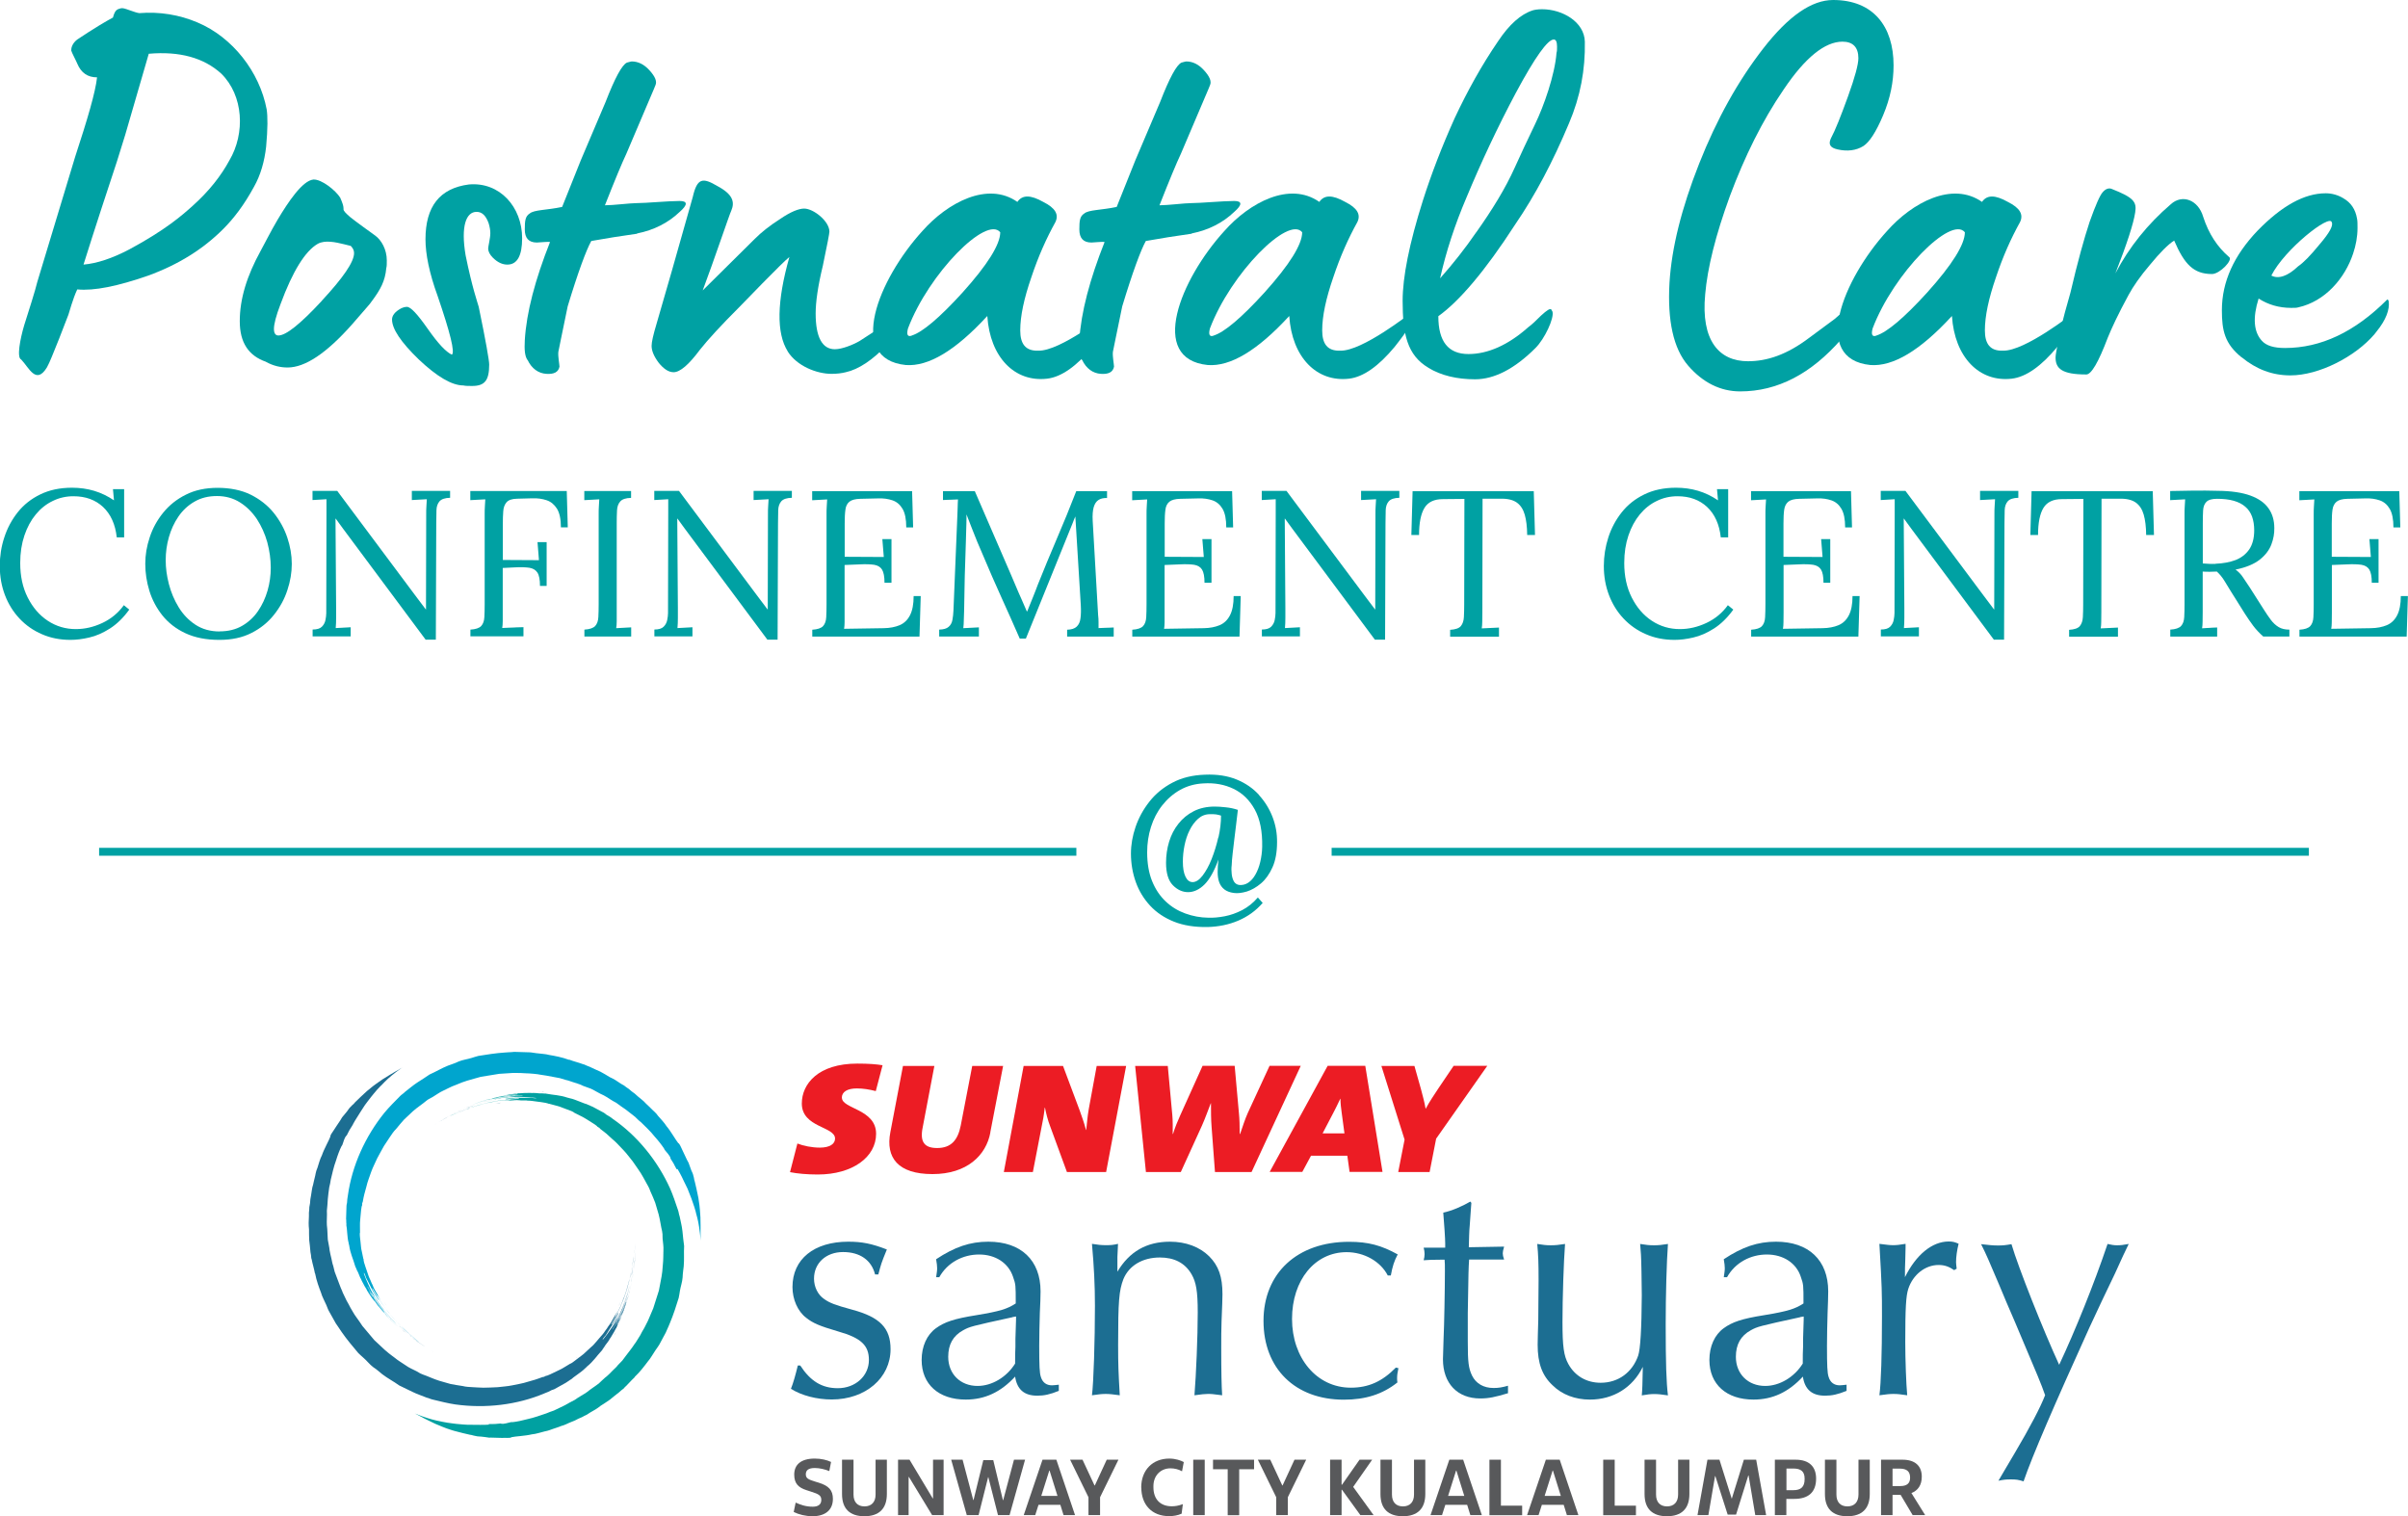 <svg xmlns="http://www.w3.org/2000/svg" id="Layer_2" data-name="Layer 2" viewBox="0 0 234.7 147.8"><g id="OL"><g><g><g><path d="M96.53,110.38c-.41,2.23-2.28,4.06-5.64,4.06s-4.59-1.59-4.11-4.08l1.23-6.46h3.06l-1.14,6c-.29,1.42.18,2,1.41,2,1.38,0,2.02-.79,2.3-2.19l1.12-5.81h3.01l-1.25,6.48Z" style="fill: #ec1c24;"></path><path d="M82.05,107c0-.58.55-.91,1.46-.91.66,0,1.26.11,1.85.26l.66-2.52c-.62-.1-1.35-.16-2.46-.16-3.82,0-5.41,1.98-5.41,3.89,0,2.36,3.24,2.22,3.24,3.42,0,.51-.5.88-1.48.88-.77,0-1.61-.17-2.19-.4l-.72,2.79c.68.14,1.66.23,2.7.23,3.4,0,5.69-1.7,5.69-3.97,0-2.42-3.33-2.42-3.33-3.51" style="fill: #ec1c24;"></path><path d="M107.81,114.24h-3.82l-1.65-4.5c-.2-.51-.38-1.21-.49-1.78h-.02c-.06.42-.09.8-.22,1.42l-.94,4.86h-2.83l1.93-10.34h3.84l1.62,4.33c.21.59.44,1.22.62,1.91h.02c.07-.55.1-1.21.25-2.05l.77-4.19h2.87l-1.95,10.34Z" style="fill: #ec1c24;"></path><path d="M121.98,114.24h-3.56l-.33-4.4c-.06-.71-.06-1.59-.06-2.3h-.02c-.21.53-.53,1.44-.87,2.2l-2.05,4.5h-3.4l-1.05-10.34h3.18l.44,4.77c.06.61.04,1.23.04,1.86h.03c.17-.58.48-1.33.71-1.83l2.17-4.81h3.13l.42,4.67c.05.48.07,1.17.07,1.97h.04c.22-.65.5-1.5.75-2.05l2.12-4.59h3.04l-4.79,10.34Z" style="fill: #ec1c24;"></path><path d="M139.97,111.02l-.63,3.22h-3.06l.62-3.16-2.26-7.18h3.22l.64,2.27c.14.56.33,1.19.45,1.9h.01c.38-.72.85-1.39,1.24-1.99l1.48-2.19h3.28l-5,7.12Z" style="fill: #ec1c24;"></path><path d="M129.4,103.89l-5.65,10.34h3.18l.85-1.58h3.54l.22,1.58h3.21l-1.68-10.34h-3.66ZM128.91,110.47l1.04-1.99c.22-.42.44-.86.68-1.38h.02c0,.44.06.94.12,1.36l.27,2.01h-2.13Z" style="fill: #ec1c24;"></path></g><g><path d="M78,133.1c.99,1.52,2.1,2.21,3.66,2.21,1.72,0,3.03-1.2,3.03-2.75,0-1.42-.76-2.15-2.99-2.78-1.85-.54-2.48-.82-3.12-1.33-.83-.63-1.34-1.8-1.34-3,0-2.72,2.1-4.42,5.44-4.42,1.34,0,2.29.19,3.76.76-.57,1.39-.57,1.45-.83,2.43h-.32c-.35-1.39-1.47-2.18-3.12-2.18s-2.83,1.07-2.83,2.59c0,.82.38,1.58.99,1.99.54.38,1.02.57,2.74,1.04,2.71.73,3.73,1.8,3.73,3.85,0,2.81-2.45,4.9-5.73,4.9-1.46,0-2.93-.38-3.98-1.04.22-.54.45-1.36.67-2.27h.26Z" style="fill: #1c6e92;"></path><path d="M91.24,124.51c.06-.44.1-.63.1-.89s-.03-.44-.1-.88c1.81-1.2,3.31-1.71,5.09-1.71,3.18,0,5.09,1.8,5.09,4.84,0,.57-.03,1.26-.07,2.09-.03,1.2-.06,2.02-.06,3.22,0,1.93.03,2.65.16,3.03.16.54.54.82,1.08.82.19,0,.35-.03.67-.06v.6c-.86.35-1.43.47-2.1.47-1.27,0-1.97-.6-2.16-1.86-1.4,1.52-2.96,2.24-4.81,2.24-2.64,0-4.3-1.49-4.3-3.86,0-1.33.51-2.46,1.4-3.1.83-.6,1.75-.92,3.95-1.27,2.29-.38,2.99-.6,3.82-1.14v-.06c0-1.71,0-1.8-.26-2.53-.45-1.36-1.72-2.18-3.31-2.18s-3.09.79-3.88,2.21h-.32ZM98.69,128.39c-4.04.88-4.17.92-4.81,1.27-.99.54-1.46,1.39-1.46,2.59,0,1.67,1.18,2.84,2.86,2.84,1.4,0,2.83-.85,3.66-2.18,0-.82,0-1.01.03-1.64v-.76l.06-1.9v-.29l-.35.06Z" style="fill: #1c6e92;"></path><path d="M108.9,123.97c1.18-1.99,2.87-2.94,5.13-2.94,1.56,0,2.9.51,3.82,1.42.92.92,1.3,1.99,1.3,3.7,0,.22-.03,1.39-.09,2.65-.03.76-.03,1.64-.03,2.59,0,2.4.03,3.67.09,4.61-.96-.13-1.08-.13-1.4-.13-.28,0-.57.03-1.3.13.16-1.99.32-5.69.32-8.09,0-2.05-.16-2.94-.6-3.7-.64-1.11-1.69-1.64-3.09-1.64-1.69,0-3.02.79-3.56,2.12-.42,1.1-.51,2.12-.51,6.41,0,1.96.03,2.62.16,4.9-.73-.1-1.02-.13-1.37-.13s-.67.03-1.34.13c.16-1.2.29-5.4.29-8.72,0-1.99-.09-3.82-.29-6.04.57.09.89.13,1.4.13.48,0,.7-.03,1.14-.13-.03.5-.03.73-.06,1.27v1.45Z" style="fill: #1c6e92;"></path><path d="M135.26,124.32c-.7-1.36-2.29-2.27-4.01-2.27-3.09,0-5.32,2.72-5.32,6.51s2.39,6.7,5.73,6.7c1.72,0,3.06-.6,4.39-1.96l.25.06c-.09.44-.13.66-.13.98,0,.09,0,.22.03.41-1.43,1.14-3.09,1.68-5.22,1.68-4.74,0-7.83-3.03-7.83-7.68s3.28-7.71,8.34-7.71c1.88,0,3.15.35,4.74,1.23-.35.66-.51,1.17-.67,2.05h-.32Z" style="fill: #1c6e92;"></path><path d="M143.41,117.24l-.03.38-.13,1.83c-.06.6-.06,1.17-.09,2.12l3.44-.06c-.1.35-.13.51-.13.66s.03.32.13.6h-3.41c-.06.95-.06.98-.13,5.22v2.78c0,1.99.07,2.59.42,3.32.38.76,1.11,1.2,2.1,1.2.48,0,.83-.06,1.4-.22v.73c-1.27.38-1.88.51-2.71.51-2.23,0-3.63-1.48-3.63-3.82,0-.28.03-1.14.06-1.99.06-1.2.13-4.8.13-6.61,0-.63,0-.73-.03-1.11-1.15,0-1.69.03-2.04.06.06-.25.09-.38.09-.6s-.03-.38-.09-.63h2.1v-.41c0-.47-.1-1.93-.19-3,.86-.19,1.81-.6,2.64-1.08l.1.13Z" style="fill: #1c6e92;"></path><path d="M149.96,124.79c0-1.8-.03-2.43-.13-3.54.57.09.86.13,1.31.13s.76-.03,1.4-.13c-.13,1.67-.25,5.25-.25,7.62s.13,3.29.57,4.08c.64,1.17,1.78,1.83,3.15,1.83,1.72,0,3.09-1.01,3.66-2.65q.32-.98.35-5.88l-.03-2.28c-.03-1.64-.06-1.9-.13-2.72.57.09.86.13,1.34.13.44,0,.76-.03,1.37-.13-.13,1.77-.22,4.99-.22,7.84,0,3.79.06,5.63.22,6.92-.67-.1-.96-.13-1.34-.13-.35,0-.64.03-1.21.13.06-.7.06-.95.1-2.78-.99,2.02-2.87,3.19-5.16,3.19-1.43,0-2.71-.48-3.63-1.39-1.02-.95-1.46-2.15-1.46-3.95,0-.44.03-1.39.06-2.43l.03-3.86Z" style="fill: #1c6e92;"></path><path d="M168.01,124.51c.06-.44.1-.63.1-.89s-.03-.44-.1-.88c1.81-1.2,3.31-1.71,5.09-1.71,3.18,0,5.09,1.8,5.09,4.84,0,.57-.03,1.26-.06,2.09-.03,1.2-.06,2.02-.06,3.22,0,1.93.03,2.65.16,3.03.16.54.54.82,1.08.82.19,0,.35-.03.67-.06v.6c-.86.35-1.43.47-2.1.47-1.27,0-1.97-.6-2.16-1.86-1.4,1.52-2.96,2.24-4.81,2.24-2.64,0-4.3-1.49-4.3-3.86,0-1.33.51-2.46,1.4-3.1.83-.6,1.75-.92,3.95-1.27,2.29-.38,2.99-.6,3.82-1.14v-.06c0-1.71,0-1.8-.26-2.53-.44-1.36-1.72-2.18-3.31-2.18s-3.09.79-3.88,2.21h-.32ZM175.46,128.39c-4.04.88-4.17.92-4.81,1.27-.99.54-1.46,1.39-1.46,2.59,0,1.67,1.18,2.84,2.86,2.84,1.4,0,2.83-.85,3.66-2.18,0-.82,0-1.01.03-1.64v-.76l.06-1.9v-.29l-.35.06Z" style="fill: #1c6e92;"></path><path d="M190.48,123.81c-.51-.35-.95-.51-1.53-.51-1.31,0-2.51.95-2.96,2.34-.22.69-.29,1.86-.29,5.18,0,1.71.09,4.11.19,5.18-.67-.1-.95-.13-1.34-.13-.35,0-.67.03-1.37.13.16-1.2.25-4.01.25-7.71,0-2.34,0-2.75-.25-7.05.73.09.99.13,1.34.13.32,0,.61-.03,1.21-.13v.35l-.03,1.26c-.03.7-.03.79-.03,1.64,1.08-2.18,2.64-3.48,4.27-3.48.38,0,.61.06.96.22-.16.63-.25,1.3-.25,1.8,0,.13.03.35.06.63l-.22.13Z" style="fill: #1c6e92;"></path><path d="M205.41,121.25c.41.09.61.13.96.13.32,0,.57-.03,1.11-.13-.41.85-.6,1.23-1.34,2.88-.92,1.93-1.66,3.45-2.51,5.31-3.41,7.52-5.54,12.45-6.4,14.95-.51-.16-.73-.19-1.24-.19-.48,0-.73.03-1.21.13.26-.47.83-1.39,1.62-2.75,1.46-2.47,2.48-4.42,2.93-5.59-.45-1.26-.51-1.39-2.93-7.11-.61-1.39-1.11-2.59-1.53-3.6-1.02-2.4-1.27-3-1.78-4.01.76.09,1.18.13,1.65.13s.76-.03,1.31-.13c.67,2.28,3.09,8.37,4.65,11.76,1.53-3.25,3.41-7.9,4.71-11.76Z" style="fill: #1c6e92;"></path></g><g><g><path d="M56.14,132.39s.07-.07.13-.11c0,.02-.08.08-.13.11Z" style="fill: #1c6e92; fill-rule: evenodd;"></path><path d="M58.92,131.42s.13-.2.13-.17c-.06.08-.09.11-.13.17Z" style="fill: #1c6e92; fill-rule: evenodd;"></path><path d="M59.12,131.19s.09-.12.13-.18c0,0-.1.15-.13.18Z" style="fill: #1c6e92; fill-rule: evenodd;"></path><path d="M59.5,130.41s.08-.14.11-.18c0,.02-.07.13-.11.18Z" style="fill: #1c6e92; fill-rule: evenodd;"></path><path d="M59.84,130.17c.03-.07.09-.18.18-.32-.02.06-.11.21-.18.32Z" style="fill: #1c6e92; fill-rule: evenodd;"></path><path d="M59.73,128.88c.1-.15.24-.48.32-.58-.11.18-.2.42-.32.58Z" style="fill: #1c6e92; fill-rule: evenodd;"></path><path d="M60.23,128.61c.08-.21.27-.57.39-.83.03-.03-.18.38-.21.46-.03.05-.05.1-.08.16-.03.07-.06.15-.1.22Z" style="fill: #1c6e92; fill-rule: evenodd;"></path><path d="M61.3,126.05s0-.02.01-.09c0-.02.01-.03.02-.02l-.03.12Z" style="fill: #1c6e92; fill-rule: evenodd;"></path><path d="M61.5,124.91c.04-.18.14-.58.17-.81,0-.03,0-.06,0-.09.02-.14.07-.44.02-.14-.03.21-.05.35-.07.51-.04.16-.08.32-.13.53Z" style="fill: #1c6e92; fill-rule: evenodd;"></path><path d="M61.63,124.79c.02-.09.03-.13.04-.2,0,.02-.03.17-.04.2Z" style="fill: #1c6e92; fill-rule: evenodd;"></path><path d="M61.47,124.48s.05-.18.05-.26c0,.06-.03.2-.05.26Z" style="fill: #1c6e92; fill-rule: evenodd;"></path><path d="M61.65,124.57c.02-.07.05-.23.05-.33.02-.08-.02.22-.05.33Z" style="fill: #1c6e92; fill-rule: evenodd;"></path><path d="M61.7,124.44c.02-.18.03-.25.04-.36,0,.08-.02.24-.04.36Z" style="fill: #1c6e92; fill-rule: evenodd;"></path><path d="M61.49,124.19s.02-.12.03-.21c0,.02-.02.13-.03.21Z" style="fill: #1c6e92; fill-rule: evenodd;"></path><path d="M61.55,124.07c.03-.2.08-.43.1-.58-.04.25-.06.37-.1.58Z" style="fill: #1c6e92; fill-rule: evenodd;"></path><path d="M61.75,124.03c.01-.15.05-.37.06-.5-.03.21-.03.27-.06.5Z" style="fill: #1c6e92; fill-rule: evenodd;"></path><path d="M61.74,123.63c.01-.1.02-.16.03-.24,0-.01-.02.14-.03.24Z" style="fill: #1c6e92; fill-rule: evenodd;"></path><path d="M61.79,123.37c.02-.15.02-.15.03-.24-.02.13-.02.17-.03.24Z" style="fill: #1c6e92; fill-rule: evenodd;"></path><path d="M61.84,123.12s.03-.25.03-.2c0,.06,0,.05-.01.06q0,.06-.02.15Z" style="fill: #1c6e92; fill-rule: evenodd;"></path><path d="M61.84,122.5c0,.15-.04.39,0,0h0Z" style="fill: #1c6e92; fill-rule: evenodd;"></path><path d="M61.84,122.17c.02-.17.02-.24.04-.38-.01.12-.03.3-.04.38Z" style="fill: #1c6e92; fill-rule: evenodd;"></path><path d="M61.84,122.08s.02-.2.01-.15v.15Z" style="fill: #1c6e92; fill-rule: evenodd;"></path><path d="M61.84,121.8c.01-.11.02-.15.02-.21-.01.11-.02.15-.02.21Z" style="fill: #1c6e92; fill-rule: evenodd;"></path><path d="M61.94,120.98c.03-.25.04-.33,0,0h0Z" style="fill: #1c6e92; fill-rule: evenodd;"></path><path d="M60.31,127.31s.03-.08.05-.14c.04-.08.1-.23.15-.34-.05.14-.12.28-.2.48Z" style="fill: #1c6e92; fill-rule: evenodd;"></path><path d="M61.54,124.3c.01-.06.01-.07.02-.14,0,0,0,.03,0,.03.03-.15.04-.23.06-.35,0,.02,0,.03,0,.03.02-.16.06-.35.12-.7-.05.33-.16,1.06-.23,1.34.01-.04.06-.29.06-.32,0,0-.03.16-.03.11Z" style="fill: #1c6e92; fill-rule: evenodd;"></path><path d="M61.73,124.01s0-.02,0,0c0,0,.02-.13.02-.15,0,.04-.05.42-.02.15Z" style="fill: #1c6e92; fill-rule: evenodd;"></path><path d="M61.93,121.82h0c0-.17.01-.36.02-.62,0,.27-.01.44-.03.86,0,.06,0,.09,0,.15.01.53-.11,1.08-.17,1.63.02-.24.11-.79.13-1.07,0-.04,0,0,0,.03.04-.24.03-.67.05-.98Z" style="fill: #1c6e92; fill-rule: evenodd;"></path><path d="M61.84,122.01c0-.07.01-.11.02-.18,0,.01,0,.1-.02.18Z" style="fill: #1c6e92; fill-rule: evenodd;"></path><path d="M34.42,109.55c.05-.09.14-.25.2-.35.16-.27.31-.51.49-.78.16-.23.29-.47.46-.71.12-.16.17-.23.26-.35.25-.35.49-.61.6-.76.19-.23.44-.53.63-.71.05-.05.08-.08.11-.1.47-.5.77-.78,1.41-1.28.05-.04.13-.1.2-.15.07-.05.13-.09.2-.14.13-.1.01-.02.27-.19.01,0-.03.02-.05.03,0,0-.1.06-.03.02-.09.05-.2.11-.28.17-.13.07-.25.14-.38.21-.13.07-.27.15-.37.22,0,0-.16.1-.2.12-.17.11-.38.24-.55.34-.02.01-.07.04-.07.04-.4.29-.84.56-1.36,1.01-.05.04-.15.13-.21.17-.38.34-.95.89-1.14,1.08-.06.07-.06.07-.12.14-.05.04-.25.22-.41.4-.06.06-.13.18-.24.33-.16.21-.34.4-.49.59-.06.09-.11.2-.18.3-.16.26-.52.75-.65.98-.11.17-.16.23-.24.36-.07.12-.1.22-.07.22-.13.37-.64,1.26-.83,1.84-.21.4-.3.82-.44,1.23-.03.07-.07.19-.1.26-.05.14-.08.33-.12.52-.07.31-.15.59-.2.85-.13.39-.13.7-.2,1.04-.03.13-.05.25-.07.4,0,.11-.02.26-.03.37-.02.11-.05.29-.07.4-.01.1-.01.17-.01.25,0,.1-.03.17-.03.28,0,.08,0,.26,0,.35-.03.42-.04.88.01,1.28,0,.36,0,.7.02,1.06.04.35.09.72.12,1.15.04.21.07.37.08.59.01.05.02.05.04.12.08.44.23.89.31,1.34.01.01.02.03.03.06.11.63.39,1.39.57,1.85.1.38.33.77.52,1.21.09.2.15.42.26.6.22.39.46.82.66,1.18.06.1.13.2.2.29.12.17.24.37.37.55.49.71,1.13,1.47,1.62,2.05.16.17.32.29.51.47.33.28.6.65.95.91.08.06.19.13.26.18.21.16.39.32.61.5.53.41,1.14.72,1.66,1.1.37.17.82.39,1.28.62.46.23.97.39,1.4.57.21.04.39.15.6.19.66.16,1.49.37,2.18.47,2.93.41,6.04.05,8.7-1.08.22-.07.53-.22.71-.32.04,0,.17-.06.26-.09.5-.28.72-.41,1.11-.62.09-.08.34-.2.46-.32.07-.03-.07.07.04,0,.21-.22,1.05-.74,1.36-1.07-.02.02-.03.02,0,0,.09-.06.11-.11.2-.19.63-.51.94-1.02,1.4-1.51.06-.06.21-.23.25-.31-.08.1-.17.22-.18.2.13-.16.28-.38.35-.5.15-.2.24-.3.36-.49.03-.04-.05.03.02-.06.21-.28.27-.45.45-.72.03-.09.22-.41.28-.5.05-.09-.07.09-.03.01.15-.24.24-.5.36-.73.02-.06.03-.11.07-.2.03-.07,0,.03.04-.08.03-.1-.04.07-.04.04.05-.13.03-.11.06-.18.09-.18.13-.31.2-.47.06-.17.13-.37.18-.54.05-.15.06-.21.11-.38.04-.11.09-.26.14-.39.02-.08-.03.05.01-.06.16-.52.25-1.06.34-1.46-.14.6-.2,1.05-.38,1.57-.04.07-.07.23-.11.31,0,.04.04-.08,0,.04-.01.03-.02.06-.04.11.01-.08-.03.03-.05.07-.07.22-.14.41-.2.6-.07.19-.16.35-.24.54-.03.07.03-.04,0,.03-.07.15-.1.22-.19.41-.03.04-.09.15-.08.08.11-.23.24-.52.38-.83.14-.3.22-.64.33-.93.06-.18.14-.37.16-.48-.09.27-.18.49-.27.72-.05.14-.1.3-.16.47-.06.16-.13.3-.2.45-.03.06-.07.13-.09.18-.02.04-.07.17-.1.22-.02.04-.05.09-.07.13-.05.1-.11.24-.16.36-.11.23-.27.42-.4.66-.03.04-.03.01,0-.04.17-.28.21-.32.36-.61-.02.03-.03.05-.03.05.04-.09.06-.12.09-.19-.11.22-.12.19-.09.11.13-.28.28-.58.42-.87.07-.15.14-.29.2-.43.05-.14.1-.27.14-.39.01-.05.02-.09.05-.18.1-.28.2-.55.3-.84.09-.29.15-.59.22-.89-.1.33-.15.69-.29,1.03-.12.34-.25.7-.38,1.08-.01.03-.01,0-.04.08-.12.32-.31.67-.42.91-.06.09-.13.19-.19.29-.16.39-.41.67-.6.97-.2.29-.4.58-.66.88,0,0-.05.04-.07.05.03-.06.05-.1.09-.16.08-.1.16-.21.24-.29.17-.29.39-.63.62-.99.25-.35.41-.77.6-1.14.03-.1-.01-.03-.06.03-.2.35-.31.7-.57,1.04-.12.1-.05-.04.12-.32.23-.48.71-1.29.81-1.64.65-1.46.96-3.04,1.2-4.68-.04.46-.15.89-.22,1.32-.04.21-.08.42-.11.63-.05.2-.11.4-.17.6,0,0,0,.03-.02.09-.12.38-.21.8-.36,1.18-.15.37-.29.74-.42,1.08-.12.27-.39.77-.53,1.02,0-.08.1-.3.24-.57-.14.26-.29.53-.42.75-.09.19-.29.5-.36.59-.02.02,0-.03-.02.02.05-.07-.09.13-.1.14-.06.1-.05.08-.12.19-.1.14-.1.14-.17.23-.16.26-.36.48-.56.7-.19.22-.38.46-.58.67-.05.04-.13.13-.14.14-.04.04-.01,0-.07.05-.03.03,0,.02-.06.06-.17.16-.37.34-.54.5-.2.21-.48.38-.71.57-.25.18-.46.37-.67.49-.09.05.02-.03-.1.04-.36.2-.69.45-1.08.62-.39.17-.76.39-1.17.54-.06.02-.02-.02-.11.02-.11.04-.08.05-.18.09-.07.02-.13.03-.16.03-.24.08-.46.18-.71.25-.24.07-.48.14-.73.21-.48.16-.99.23-1.49.34-.47.1-.95.12-1.42.18-.47.04-.94.03-1.39.05-.36,0-.7-.04-1.04-.05-.34-.02-.67-.03-.97-.11-.42-.07-.81-.12-1.19-.2-.38-.11-.74-.21-1.12-.32-.55-.17-1.12-.45-1.57-.6-.08-.03-.17-.07-.26-.11-.11-.07-.27-.16-.38-.22-.35-.18-.73-.33-1.05-.57-.36-.25-.74-.46-1.07-.74-.19-.15-.39-.28-.58-.44-.12-.1-.26-.22-.38-.32-.34-.33-.7-.64-1.02-.95-.38-.45-.73-.87-1.17-1.39-.18-.28-.39-.58-.61-.88-.22-.29-.38-.62-.55-.89-.11-.24-.25-.46-.38-.7-.12-.25-.25-.5-.37-.77-.01-.05-.04-.11-.06-.16-.19-.4-.33-.85-.5-1.27-.08-.21-.16-.42-.23-.61-.05-.2-.1-.39-.14-.57-.1-.26-.12-.49-.18-.73-.07-.26-.12-.51-.17-.77,0-.07-.02-.18-.03-.25-.04-.26-.1-.52-.15-.81-.04-.44-.02-.91-.09-1.41-.03-.39.03-.96,0-1.41.04-.37.07-.75.09-1.13.04-.38.08-.76.14-1.15.06-.26.12-.48.15-.75.1-.41.15-.61.22-.91.08-.32.18-.65.3-.98.14-.47.36-1.05.53-1.38.13-.12.16-.47.34-.83.1-.18.11-.15.17-.22.09-.16.17-.32.25-.49.11-.18.2-.31.34-.55ZM60.1,129.19s0,0,.02-.02c-.02.06-.11.17-.02.02ZM60.13,129.13c.13-.21.25-.55.34-.7.02-.04-.03.03,0-.04.05-.09.11-.2.19-.37.03,0-.14.32-.12.35-.06.13-.09.19-.11.25-.13.26-.13.33-.25.51.02-.06-.03.03-.04,0Z" style="fill: #1c6e92; fill-rule: evenodd;"></path></g><g><path d="M35.28,120.81s.02.1.03.17c-.01-.02-.03-.11-.03-.17Z" style="fill: #1c6e92; fill-rule: evenodd;"></path><path d="M34.68,123.7c.03.05.1.21.08.2-.04-.09-.05-.13-.08-.2Z" style="fill: #1c6e92; fill-rule: evenodd;"></path><path d="M34.77,123.99s.06.14.09.2c-.01,0-.07-.16-.09-.2Z" style="fill: #1c6e92; fill-rule: evenodd;"></path><path d="M35.25,124.72s.08.14.1.19c-.01-.01-.08-.13-.1-.19Z" style="fill: #1c6e92; fill-rule: evenodd;"></path><path d="M35.28,125.13c.05.06.11.17.19.32-.04-.05-.12-.2-.19-.32Z" style="fill: #1c6e92; fill-rule: evenodd;"></path><path d="M36.44,125.7c.07.16.29.45.34.57-.1-.19-.26-.38-.34-.57Z" style="fill: #1c6e92; fill-rule: evenodd;"></path><path d="M36.42,126.27c.14.18.35.53.51.76.01.04-.23-.35-.29-.42-.03-.05-.06-.1-.09-.15-.05-.07-.09-.12-.13-.2Z" style="fill: #1c6e92; fill-rule: evenodd;"></path><path d="M38.06,128.51s.02,0,.07.06c.01.02.02.02.01.02l-.09-.08Z" style="fill: #1c6e92; fill-rule: evenodd;"></path><path d="M38.93,129.27c.13.12.43.42.61.56.02.02.05.03.07.05.11.09.34.28.11.09-.16-.13-.28-.22-.4-.33-.12-.12-.24-.23-.39-.38Z" style="fill: #1c6e92; fill-rule: evenodd;"></path><path d="M38.97,129.43c.07.06.1.09.15.14-.02-.01-.13-.12-.15-.14Z" style="fill: #1c6e92; fill-rule: evenodd;"></path><path d="M39.32,129.46s.13.13.19.18c-.05-.04-.15-.13-.19-.18Z" style="fill: #1c6e92; fill-rule: evenodd;"></path><path d="M39.15,129.56c.05.05.18.16.25.21.06.05-.18-.13-.25-.21Z" style="fill: #1c6e92; fill-rule: evenodd;"></path><path d="M39.23,129.67c.14.11.2.15.28.22-.06-.04-.2-.14-.28-.22Z" style="fill: #1c6e92; fill-rule: evenodd;"></path><path d="M39.55,129.62s.1.08.16.13c-.02,0-.1-.09-.16-.13Z" style="fill: #1c6e92; fill-rule: evenodd;"></path><path d="M39.62,129.73c.15.13.33.29.45.39-.19-.16-.28-.24-.45-.39Z" style="fill: #1c6e92; fill-rule: evenodd;"></path><path d="M39.56,129.93c.13.09.3.23.4.31-.17-.13-.22-.17-.4-.31Z" style="fill: #1c6e92; fill-rule: evenodd;"></path><path d="M39.91,130.13c.08.06.13.1.19.15,0,.02-.11-.08-.19-.15Z" style="fill: #1c6e92; fill-rule: evenodd;"></path><path d="M40.1,130.3c.12.09.12.09.19.15-.1-.08-.13-.11-.19-.15Z" style="fill: #1c6e92; fill-rule: evenodd;"></path><path d="M40.29,130.47s.2.16.16.13c-.05-.04-.04-.04-.04-.04-.05-.04-.05-.04-.12-.09Z" style="fill: #1c6e92; fill-rule: evenodd;"></path><path d="M40.83,130.8c-.12-.08-.32-.24,0,0h0Z" style="fill: #1c6e92; fill-rule: evenodd;"></path><path d="M41.11,130.96c.14.1.2.14.31.23-.1-.07-.24-.18-.31-.23Z" style="fill: #1c6e92; fill-rule: evenodd;"></path><path d="M41.18,131.01s.16.12.12.09l-.12-.09Z" style="fill: #1c6e92; fill-rule: evenodd;"></path><path d="M41.42,131.16c.09.07.11.09.16.13-.09-.07-.12-.09-.16-.13Z" style="fill: #1c6e92; fill-rule: evenodd;"></path><path d="M42.08,131.67c.2.15.26.21,0,0h0Z" style="fill: #1c6e92; fill-rule: evenodd;"></path><path d="M37.48,127.01s.05.06.09.11c.04.08.15.2.22.3-.1-.11-.18-.25-.31-.42Z" style="fill: #1c6e92; fill-rule: evenodd;"></path><path d="M39.44,129.61s.05.04.11.1c0,0-.02-.02-.03-.02.12.1.18.15.27.23-.01-.01-.03-.02-.03-.02.13.1.27.24.54.46-.25-.21-.82-.68-1.03-.89.03.03.22.2.25.22,0,0-.12-.11-.08-.08Z" style="fill: #1c6e92; fill-rule: evenodd;"></path><path d="M39.58,129.92s.01.01,0,0c.01,0,.1.08.12.09-.03-.02-.34-.26-.12-.09Z" style="fill: #1c6e92; fill-rule: evenodd;"></path><path d="M41.36,131.22h0c.14.09.3.2.52.34-.22-.14-.37-.24-.72-.47-.05-.03-.07-.05-.12-.08-.46-.26-.87-.66-1.31-.98.2.14.62.5.85.66.03.03,0,0-.02-.02.18.15.56.37.81.55Z" style="fill: #1c6e92; fill-rule: evenodd;"></path><path d="M41.24,131.05c.06.04.09.07.15.11-.01,0-.08-.06-.15-.11Z" style="fill: #1c6e92; fill-rule: evenodd;"></path><path d="M66.04,113.95c.05.09.14.25.2.35.15.28.28.53.41.82.12.26.25.49.37.76.07.18.11.27.16.41.17.4.28.73.34.91.1.29.23.65.29.91.02.07.03.12.03.14.19.66.27,1.07.37,1.87,0,.07.02.17.03.25,0,.09.01.15.02.24.01.16,0,.02.02.32,0,.02,0-.04,0-.05,0,0,0-.11,0-.04,0-.11,0-.23,0-.33,0-.14,0-.29,0-.43,0-.15,0-.31,0-.43,0,0,0-.19,0-.23,0-.2,0-.45-.01-.65,0-.02,0-.08,0-.09-.04-.5-.05-1.01-.17-1.69,0-.07-.03-.2-.04-.27-.1-.5-.27-1.28-.34-1.54-.03-.09-.03-.09-.05-.17,0-.06-.06-.33-.13-.56-.02-.08-.09-.21-.16-.37-.1-.25-.17-.5-.26-.72-.04-.1-.11-.2-.16-.3-.14-.27-.38-.83-.5-1.06-.09-.18-.11-.26-.19-.39-.07-.12-.13-.2-.15-.17-.25-.3-.75-1.2-1.15-1.66-.24-.38-.55-.68-.83-1.01-.05-.06-.13-.16-.17-.22-.09-.11-.25-.24-.38-.37-.23-.22-.42-.43-.63-.61-.27-.31-.53-.47-.79-.7-.09-.09-.19-.17-.3-.27-.09-.06-.21-.15-.3-.22-.09-.07-.22-.19-.31-.26-.08-.06-.14-.1-.21-.14-.08-.06-.13-.11-.22-.17-.07-.04-.23-.13-.3-.17-.34-.24-.73-.49-1.1-.65-.3-.19-.6-.36-.91-.53-.32-.15-.67-.29-1.05-.48-.2-.08-.35-.13-.55-.23-.05-.01-.05,0-.12-.03-.42-.16-.88-.26-1.31-.43-.02,0-.04,0-.07,0-.6-.23-1.39-.38-1.88-.46-.38-.11-.83-.11-1.31-.18-.22-.02-.44-.08-.65-.08-.44-.01-.94-.03-1.35-.04-.12,0-.23,0-.35.02-.21.02-.44.01-.66.04-.86.05-1.84.21-2.59.33-.23.05-.42.13-.67.2-.41.13-.87.18-1.27.35-.09.04-.21.09-.29.13-.24.1-.48.17-.74.27-.63.25-1.21.61-1.79.86-.33.23-.75.5-1.19.78-.43.28-.83.63-1.21.92-.14.16-.33.25-.48.41-.47.48-1.08,1.08-1.53,1.63-1.86,2.3-3.15,5.15-3.55,8.02-.05.22-.08.57-.09.77-.02.04-.04.17-.05.27-.02.57-.02.83-.04,1.27.03.12,0,.39.04.56-.01.07-.02-.1-.02.03.08.29.09,1.29.22,1.72,0-.03,0-.04,0,0,0,.11.04.15.06.27.11.8.39,1.33.57,1.98.02.08.09.3.13.37-.04-.11-.1-.26-.08-.26.07.19.18.44.25.56.1.23.14.36.23.56.02.05,0-.06.04.05.13.33.25.47.38.75.06.07.24.4.28.5.05.09-.04-.11,0-.03.13.26.3.46.44.68.04.05.07.08.14.17.04.06-.02,0,.04.08.06.08-.03-.07-.01-.06.08.11.07.09.12.14.1.17.2.27.3.42.11.14.25.3.37.43.1.11.15.16.26.29.07.09.18.22.26.32.05.06-.03-.05.05.04.36.41.79.76,1.08,1.04-.45-.43-.8-.72-1.15-1.13-.04-.07-.16-.18-.2-.25-.03-.02.05.07-.03-.02-.02-.03-.04-.05-.07-.09.06.05-.01-.04-.03-.08-.15-.17-.28-.33-.41-.48-.12-.15-.22-.32-.34-.48-.04-.06.02.05-.03-.02-.09-.13-.14-.2-.26-.37-.02-.05-.08-.15-.03-.11.15.21.32.47.52.76.18.27.43.52.63.77.12.15.25.31.33.39-.19-.22-.32-.41-.48-.6-.1-.12-.21-.24-.32-.38-.1-.13-.19-.27-.28-.4-.04-.06-.08-.12-.11-.17-.03-.04-.11-.15-.14-.2-.03-.04-.05-.09-.08-.13-.06-.09-.15-.22-.22-.32-.14-.21-.22-.44-.36-.68-.02-.05,0-.04.04.02.15.29.16.34.34.63-.02-.03-.03-.05-.02-.05.05.09.07.12.12.17-.14-.21-.1-.2-.05-.14.17.26.35.54.53.81.09.14.18.27.26.4.09.11.18.22.26.32.04.04.07.06.13.13.19.23.37.45.56.69.2.23.43.44.65.65-.23-.26-.51-.48-.73-.77-.23-.28-.48-.58-.73-.89-.02-.02,0-.01-.05-.07-.21-.27-.41-.61-.57-.83-.05-.1-.1-.2-.15-.31-.25-.34-.36-.69-.52-1.01-.15-.33-.29-.64-.42-1.03.01,0,0-.06,0-.09.03.06.06.09.09.16.04.12.09.25.13.36.16.29.34.66.53,1.04.17.39.45.75.67,1.1.07.08.03,0,0-.06-.19-.35-.44-.63-.6-1.03-.03-.16.05-.02.21.26.3.45.74,1.28.99,1.53.92,1.31,2.11,2.39,3.39,3.44-.38-.27-.69-.59-1.02-.86-.16-.14-.32-.28-.48-.42-.15-.15-.29-.3-.43-.45,0,0-.02-.02-.07-.06-.27-.3-.58-.59-.83-.92-.24-.32-.48-.62-.71-.92-.17-.24-.46-.73-.6-.99.07.04.21.24.37.5-.15-.26-.3-.53-.43-.74-.12-.18-.28-.51-.32-.61,0-.02.02.02,0-.03.04.08-.07-.14-.07-.15-.05-.1-.05-.08-.1-.21-.07-.16-.07-.16-.11-.26-.14-.27-.22-.56-.32-.84-.09-.28-.2-.56-.28-.85-.01-.06-.04-.18-.04-.2,0-.06,0-.01,0-.08,0-.04-.01-.02-.03-.08-.05-.23-.1-.49-.15-.72-.08-.28-.08-.61-.12-.9-.03-.3-.08-.59-.07-.83,0-.11.02.03.02-.11.01-.41-.03-.83.02-1.25.05-.42.06-.86.14-1.28.01-.06.03-.01.04-.1.03-.12,0-.09.01-.2.02-.06.04-.12.06-.16.05-.24.08-.49.15-.73.07-.24.13-.49.2-.73.11-.5.31-.97.47-1.45.16-.45.39-.87.58-1.31.21-.42.46-.82.67-1.22.19-.3.39-.58.57-.86.19-.28.37-.56.6-.78.27-.32.52-.64.78-.92.28-.27.56-.53.85-.8.42-.38.96-.72,1.33-1.04.07-.05.14-.11.23-.16.11-.06.28-.15.39-.21.34-.2.66-.45,1.02-.61.4-.18.77-.4,1.18-.54.23-.08.44-.19.67-.27.14-.05.32-.11.47-.16.45-.12.91-.27,1.34-.38.58-.09,1.13-.18,1.79-.29.33-.02.7-.04,1.07-.07.37-.04.73,0,1.05-.01.26.03.52.02.8.04.27.02.55.04.85.08.05,0,.11.02.16.03.44.05.9.15,1.35.23.22.04.44.08.64.12.2.06.39.12.56.17.27.05.48.15.72.22.26.07.5.16.75.25.07.03.16.07.23.11.25.1.5.18.77.28.4.19.79.45,1.25.65.35.18.81.53,1.21.72.3.23.61.44.93.66.3.23.61.47.91.71.19.18.35.36.57.52.3.3.44.44.67.66.24.23.46.49.68.76.33.36.71.85.91,1.16.04.17.32.38.53.72.11.18.07.17.1.26.1.16.19.31.29.46.1.19.16.33.3.57ZM35.98,125.86s0,0,0,.03c-.05-.05-.09-.18,0-.03ZM36.02,125.91c.11.22.34.49.43.65.03.04,0-.05.04.02.05.09.12.2.22.35-.01.02-.21-.28-.23-.28-.08-.12-.11-.18-.16-.22-.15-.25-.22-.28-.31-.48.04.04,0-.04.02-.04Z" style="fill: #00a5ce; fill-rule: evenodd;"></path></g><g><path d="M55.34,108.29s-.09-.03-.16-.05c.02,0,.11.02.16.05Z" style="fill: #1c6e92; fill-rule: evenodd;"></path><path d="M53.03,106.46c-.06,0-.24,0-.21-.02.1,0,.14.01.21.02Z" style="fill: #1c6e92; fill-rule: evenodd;"></path><path d="M52.73,106.41s-.15-.01-.22-.01c0-.01.17,0,.22.01Z" style="fill: #1c6e92; fill-rule: evenodd;"></path><path d="M51.86,106.51s-.16.01-.21,0c.01,0,.15,0,.21,0Z" style="fill: #1c6e92; fill-rule: evenodd;"></path><path d="M51.48,106.35c-.07.01-.2.02-.37.03.06-.01.24-.02.37-.03Z" style="fill: #1c6e92; fill-rule: evenodd;"></path><path d="M50.45,107.14c-.18,0-.54.05-.66.04.22,0,.46-.06.66-.04Z" style="fill: #1c6e92; fill-rule: evenodd;"></path><path d="M49.95,106.86c-.22.05-.63.07-.91.12-.04,0,.42-.05.5-.07.06,0,.11,0,.18-.01.08-.01.15-.03.24-.03Z" style="fill: #1c6e92; fill-rule: evenodd;"></path><path d="M47.22,107.32s-.01.01-.09.04c-.02,0-.03,0-.03,0l.11-.04Z" style="fill: #1c6e92; fill-rule: evenodd;"></path><path d="M46.15,107.76c-.17.07-.57.19-.77.29-.03.01-.05.03-.08.04-.13.06-.41.18-.13.06.19-.09.32-.15.47-.22.16-.05.32-.11.52-.18Z" style="fill: #1c6e92; fill-rule: evenodd;"></path><path d="M45.98,107.72c-.09.03-.13.05-.2.07.02-.01.16-.06.2-.07Z" style="fill: #1c6e92; fill-rule: evenodd;"></path><path d="M45.8,108.03s-.17.06-.25.09c.05-.03.18-.08.25-.09Z" style="fill: #1c6e92; fill-rule: evenodd;"></path><path d="M45.78,107.83c-.07.02-.22.08-.3.13-.08.03.19-.1.3-.13Z" style="fill: #1c6e92; fill-rule: evenodd;"></path><path d="M45.65,107.85c-.17.08-.23.11-.32.16.07-.04.22-.11.32-.16Z" style="fill: #1c6e92; fill-rule: evenodd;"></path><path d="M45.55,108.16s-.11.05-.19.08c.01-.01.12-.05.19-.08Z" style="fill: #1c6e92; fill-rule: evenodd;"></path><path d="M45.42,108.17c-.19.08-.4.17-.54.23.23-.1.34-.14.54-.23Z" style="fill: #1c6e92; fill-rule: evenodd;"></path><path d="M45.27,108.03c-.13.07-.34.16-.46.22.19-.09.25-.12.46-.22Z" style="fill: #1c6e92; fill-rule: evenodd;"></path><path d="M44.94,108.25c-.09.04-.15.07-.22.1-.02,0,.13-.06.22-.1Z" style="fill: #1c6e92; fill-rule: evenodd;"></path><path d="M44.7,108.35c-.14.06-.14.06-.22.1.12-.05.15-.07.22-.1Z" style="fill: #1c6e92; fill-rule: evenodd;"></path><path d="M44.46,108.44s-.23.11-.19.08c.06-.03.05-.02.05-.02q.06-.03.14-.06Z" style="fill: #1c6e92; fill-rule: evenodd;"></path><path d="M43.93,108.77c.13-.07.36-.17,0,0h0Z" style="fill: #1c6e92; fill-rule: evenodd;"></path><path d="M43.65,108.95c-.15.08-.22.11-.34.17.11-.06.27-.14.34-.17Z" style="fill: #1c6e92; fill-rule: evenodd;"></path><path d="M43.57,108.99s-.17.09-.13.07l.13-.07Z" style="fill: #1c6e92; fill-rule: evenodd;"></path><path d="M43.34,109.14c-.1.05-.13.06-.19.09.1-.05.14-.07.19-.09Z" style="fill: #1c6e92; fill-rule: evenodd;"></path><path d="M42.59,109.5c-.22.11-.3.14,0,0h0Z" style="fill: #1c6e92; fill-rule: evenodd;"></path><path d="M48.82,107.48s-.08.02-.14.04c-.09,0-.25.04-.37.05.14-.04.3-.05.51-.09Z" style="fill: #1c6e92; fill-rule: evenodd;"></path><path d="M45.61,108.06c-.05.02-.06.03-.13.06,0,0,.03-.01.03-.02-.14.06-.21.09-.33.14.01,0,.03-.01.03-.01-.15.07-.33.14-.65.27.31-.13.98-.43,1.25-.52-.04.01-.28.1-.3.12,0,0,.15-.06.11-.04Z" style="fill: #1c6e92; fill-rule: evenodd;"></path><path d="M45.27,108.05s-.02,0,0,0c0,0-.12.06-.13.06.03-.02.39-.18.13-.06Z" style="fill: #1c6e92; fill-rule: evenodd;"></path><path d="M43.31,109.06h0c-.15.08-.31.18-.54.31.23-.13.38-.22.74-.44.05-.03.08-.04.13-.07.44-.29.98-.48,1.46-.73-.22.11-.72.33-.97.46-.04.02,0,0,.03-.01-.22.09-.59.33-.85.48Z" style="fill: #1c6e92; fill-rule: evenodd;"></path><path d="M43.52,109.03c-.07.03-.1.05-.16.08.01,0,.09-.04.16-.08Z" style="fill: #1c6e92; fill-rule: evenodd;"></path><path d="M47.67,138.86c-.11,0-.29.02-.4.02-.32,0-.6.01-.92,0-.28,0-.55,0-.85-.01-.2-.01-.29-.02-.44-.03-.43-.02-.78-.08-.97-.1-.3-.04-.68-.09-.94-.15-.07-.02-.12-.03-.14-.03-.67-.13-1.08-.24-1.83-.5-.06-.02-.16-.06-.24-.09-.08-.03-.14-.06-.23-.09-.15-.06-.02,0-.3-.12-.01,0,.04.02.05.02,0,0,.1.05.03.02.1.05.2.1.29.15.13.07.26.14.38.2.13.08.27.15.38.2,0,0,.17.08.2.1.18.09.4.19.58.28.02.01.07.03.08.04.46.18.92.41,1.58.61.06.02.19.06.26.08.49.13,1.26.33,1.53.38.09.02.09.01.18.03.06.02.32.09.56.13.08.02.23.01.4.03.27.02.52.07.76.1.11,0,.23-.01.34,0,.3,0,.92.04,1.17.02.2,0,.28.01.43,0,.14,0,.24-.03.22-.06.38-.09,1.4-.13,1.99-.28.45-.04.85-.19,1.27-.29.07-.01.2-.04.27-.06.14-.03.32-.11.5-.17.3-.11.58-.18.82-.29.4-.1.66-.27.98-.39.12-.05.24-.09.37-.15.09-.05.23-.12.33-.17.1-.04.27-.11.37-.16.09-.04.15-.08.22-.12.09-.05.16-.07.25-.12.07-.05.22-.14.29-.19.37-.2.77-.44,1.07-.69.31-.19.59-.38.88-.58.28-.22.56-.47.9-.72.16-.14.27-.25.46-.38.03-.04.03-.04.08-.1.33-.3.63-.67.97-.98,0-.02.01-.03.03-.06.47-.43.96-1.08,1.26-1.48.26-.29.47-.69.74-1.09.12-.19.27-.36.37-.54.21-.39.45-.83.64-1.19.05-.11.1-.21.14-.32.08-.2.19-.39.26-.6.34-.8.64-1.74.86-2.46.06-.23.07-.43.12-.69.07-.43.23-.86.26-1.29,0-.09.01-.23.02-.32.02-.26.06-.51.09-.78.06-.67,0-1.35.04-1.98-.06-.4-.11-.9-.16-1.41-.05-.51-.19-1.03-.28-1.49-.08-.2-.08-.4-.16-.61-.22-.64-.48-1.45-.77-2.1-1.22-2.7-3.19-5.13-5.57-6.77-.17-.15-.47-.33-.65-.43-.03-.04-.14-.11-.22-.17-.5-.27-.73-.39-1.12-.6-.12-.03-.35-.18-.52-.21-.06-.04.1.02-.01-.03-.3-.05-1.19-.49-1.64-.57.03,0,.03.02,0,0-.1-.04-.16-.03-.27-.07-.77-.26-1.36-.25-2.03-.38-.08-.02-.31-.06-.39-.05.12.01.28.02.27.04-.2-.02-.47-.04-.61-.03-.25-.02-.38-.04-.61-.04-.05,0,.05.02-.06.01-.35-.03-.53.01-.85,0-.09.02-.46.03-.58.03-.1.01.11.01.03.02-.29,0-.55.07-.81.09-.06.02-.11.03-.21.05-.07.01.02-.02-.09,0-.1.02.08,0,.06.02-.14.02-.11.03-.18.05-.2.02-.33.05-.5.08-.18.04-.38.09-.55.13-.15.04-.21.06-.38.1-.12.03-.27.06-.4.09-.08.02.06,0-.06.02-.53.14-1.03.36-1.41.5.58-.21,1-.39,1.53-.52.08,0,.24-.06.32-.07.03-.02-.09,0,.03-.02.04,0,.07-.01.12-.03-.07.03.04,0,.09,0,.22-.05.42-.1.62-.15.19-.04.38-.06.58-.09.07-.01-.05,0,.03-.02.16-.02.24-.03.44-.06.05,0,.18,0,.11.02-.25.04-.57.08-.91.12-.33.04-.66.15-.97.22-.19.05-.39.08-.49.12.28-.07.51-.11.75-.16.15-.04.31-.08.48-.12.16-.03.33-.05.48-.07.07,0,.14-.01.21-.02.05,0,.18-.03.24-.04.05,0,.1,0,.15-.01.11-.02.26-.04.39-.06.25-.03.5,0,.77-.01.05,0,.03.02-.04.03-.32,0-.38,0-.71.02.04,0,.06,0,.06,0-.1.01-.14.01-.21.03.25-.03.22,0,.14.02-.31.03-.64.07-.96.11-.16.02-.32.04-.47.06-.14.03-.28.06-.41.09-.05.02-.09.03-.17.06-.29.07-.57.13-.87.2-.29.08-.59.19-.87.28.33-.09.66-.24,1.02-.31.35-.08.73-.17,1.12-.26.03,0,0,0,.08-.01.34-.07.73-.09,1-.13.11,0,.23,0,.35,0,.41-.07.78-.01,1.14-.01.36.01.71.03,1.1.09,0,.01.06.02.08.03-.06,0-.11,0-.18,0-.13-.01-.26-.03-.38-.05-.34.01-.74.01-1.16,0-.43-.02-.87.07-1.28.1-.1.02-.02.03.05.04.4-.02.76-.11,1.19-.08.15.05,0,.06-.33.07-.53.06-1.47.09-1.81.19-1.58.24-3.08.81-4.6,1.49.41-.21.84-.35,1.23-.52.2-.08.39-.16.59-.24.2-.07.4-.12.59-.18,0,0,.02-.01.08-.03.39-.1.79-.26,1.19-.33.39-.08.77-.15,1.14-.22.29-.04.85-.08,1.15-.1-.07.04-.31.08-.61.11.3-.02.61-.04.86-.05.21-.03.58-.02.69,0,.03,0-.02,0,.03.01-.09,0,.15,0,.17,0,.12,0,.09,0,.23,0,.18,0,.17,0,.28.02.3,0,.6.05.89.09.29.04.59.07.88.13.06.02.18.05.19.05.05.02,0,.01.08.03.04.01.02,0,.08.01.23.06.49.13.71.19.28.06.57.2.86.3.28.11.56.19.77.31.09.05-.04,0,.09.07.36.2.75.35,1.11.58.36.24.74.44,1.08.7.05.04,0,.03.07.08.09.08.08.04.17.1.05.05.09.09.11.12.19.16.4.29.59.46.19.17.37.34.56.51.4.32.73.72,1.09,1.08.33.34.61.74.91,1.1.28.38.53.78.79,1.15.19.3.35.61.51.9.17.29.33.58.43.88.17.39.34.75.47,1.11.11.37.22.74.33,1.12.15.55.22,1.18.34,1.65.01.08.03.18.04.28,0,.13,0,.31.01.44.03.39.11.79.08,1.19-.02.44,0,.87-.05,1.3-.03.24-.03.48-.06.72-.02.15-.05.34-.07.49-.1.46-.16.93-.26,1.37-.18.56-.34,1.09-.55,1.73-.14.31-.28.65-.42.99-.13.34-.33.65-.46.94-.15.22-.26.46-.39.7-.14.23-.29.48-.45.72-.03.04-.07.09-.1.13-.24.38-.54.74-.81,1.1-.14.18-.27.36-.39.52-.14.15-.28.3-.41.42-.16.22-.35.37-.53.55-.18.2-.37.38-.56.55-.06.05-.14.11-.2.16-.2.17-.38.36-.6.56-.35.27-.75.51-1.14.83-.32.23-.83.49-1.19.76-.34.17-.67.35-1,.54-.34.17-.69.34-1.04.5-.25.09-.48.16-.72.27-.4.14-.59.2-.89.3-.31.11-.65.19-.98.27-.47.13-1.08.26-1.45.29-.17-.04-.49.12-.88.16-.21.01-.18-.01-.27-.03-.19.01-.36.03-.54.05-.21,0-.37,0-.65.01ZM50.51,106.66s0,0-.03,0c.06-.02.21,0,.03,0ZM50.45,106.66c-.25,0-.59.08-.77.09-.05,0,.05.01-.03.03-.11,0-.23.02-.41.04-.01-.02.35-.06.36-.08.14-.02.21-.02.27-.05.29-.02.35-.07.57-.06-.06.02.04.01.02.03Z" style="fill: #00a1a1; fill-rule: evenodd;"></path></g></g><g><path d="M77.36,147.38l.19-.92h0c.43.19.94.4,1.67.4.54,0,.83-.23.83-.66s-.25-.57-.98-.8l-.46-.15c-.79-.25-1.2-.65-1.2-1.52,0-.96.65-1.56,2-1.56.63,0,1.2.14,1.59.33l-.17.89h0c-.39-.16-.93-.3-1.41-.3-.61,0-.88.21-.88.61s.25.51.93.72l.33.1c.96.3,1.38.72,1.38,1.58,0,1.12-.79,1.69-1.98,1.69-.68,0-1.35-.17-1.83-.41Z" style="fill: #58595b;"></path><path d="M82.07,145.63v-3.35h1.12v3.4c0,.73.39,1.15,1.07,1.15s1.08-.42,1.08-1.15v-3.4h1.1v3.34c0,1.45-.78,2.17-2.19,2.17s-2.18-.72-2.18-2.16Z" style="fill: #58595b;"></path><path d="M87.53,142.28h1.12l2.26,3.77h.03v-3.77h1.03v5.4h-1.12l-2.26-3.72h-.03v3.72h-1.03v-5.4Z" style="fill: #58595b;"></path><path d="M92.7,142.28h1.12l1.04,3.93h.03l.95-3.89h.97l.94,3.9h.03l1.05-3.94h1.08l-1.51,5.4h-1.13l-.94-3.7h-.02l-.93,3.7h-1.15l-1.52-5.4Z" style="fill: #58595b;"></path><path d="M101.61,142.28h1.35l1.82,5.4h-1.12l-.31-1h-2.13l-.32,1h-1.12l1.83-5.4ZM103.07,145.81l-.77-2.47h-.03l-.78,2.47h1.58Z" style="fill: #58595b;"></path><path d="M104.31,142.28h1.2l1.17,2.51h.03l1.16-2.51h1.14l-1.79,3.66v1.74h-1.13v-1.74l-1.79-3.66Z" style="fill: #58595b;"></path><path d="M111.23,145c0-1.73,1.13-2.83,2.74-2.83.61,0,1.14.19,1.41.34l-.17.9h0c-.32-.19-.74-.29-1.13-.29-.93,0-1.66.68-1.66,1.74v.1c0,1.17.67,1.86,1.79,1.86.32,0,.66-.05,1.08-.21h0l-.12.93c-.37.17-.79.24-1.23.24-1.66,0-2.7-1.1-2.7-2.79Z" style="fill: #58595b;"></path><path d="M116.3,142.28h1.12v5.4h-1.12v-5.4Z" style="fill: #58595b;"></path><path d="M119.67,143.21h-1.44v-.93h4v.93h-1.45v4.48h-1.12v-4.48Z" style="fill: #58595b;"></path><path d="M122.61,142.28h1.2l1.17,2.51h.03l1.16-2.51h1.14l-1.79,3.66v1.74h-1.13v-1.74l-1.79-3.66Z" style="fill: #58595b;"></path><path d="M129.64,142.28h1.12v2.44h.04l1.71-2.44h1.23l-1.85,2.65,1.99,2.75h-1.29l-1.79-2.47h-.04v2.47h-1.12v-5.4Z" style="fill: #58595b;"></path><path d="M134.55,145.63v-3.35h1.12v3.4c0,.73.39,1.15,1.07,1.15s1.08-.42,1.08-1.15v-3.4h1.1v3.34c0,1.45-.78,2.17-2.19,2.17s-2.18-.72-2.18-2.16Z" style="fill: #58595b;"></path><path d="M141.26,142.28h1.35l1.82,5.4h-1.12l-.31-1h-2.13l-.32,1h-1.12l1.83-5.4ZM142.72,145.81l-.77-2.47h-.03l-.78,2.47h1.58Z" style="fill: #58595b;"></path><path d="M145.17,142.28h1.12v4.48h2.07v.93h-3.19v-5.4Z" style="fill: #58595b;"></path><path d="M150.67,142.28h1.35l1.82,5.4h-1.12l-.31-1h-2.13l-.32,1h-1.12l1.83-5.4ZM152.13,145.81l-.77-2.47h-.03l-.78,2.47h1.58Z" style="fill: #58595b;"></path><path d="M156.26,142.28h1.12v4.48h2.07v.93h-3.19v-5.4Z" style="fill: #58595b;"></path><path d="M160.29,145.63v-3.35h1.12v3.4c0,.73.39,1.15,1.07,1.15s1.08-.42,1.08-1.15v-3.4h1.1v3.34c0,1.45-.78,2.17-2.19,2.17s-2.18-.72-2.18-2.16Z" style="fill: #58595b;"></path><path d="M166.42,142.28h1.17l1.2,3.81,1.18-3.81h1.2l.97,5.4h-1.06l-.65-3.86h-.03l-1.19,3.81h-.82l-1.2-3.75h-.03l-.65,3.8h-1.06l.97-5.4Z" style="fill: #58595b;"></path><path d="M172.99,142.28h2.02c1.33,0,2,.68,2,1.84,0,1.37-.79,1.98-2.13,1.98h-.77v1.58h-1.12v-5.4ZM174.8,145.25c.72,0,1.09-.31,1.09-1.07v-.06c0-.71-.38-.98-1.1-.98h-.67v2.11h.68Z" style="fill: #58595b;"></path><path d="M177.87,145.63v-3.35h1.12v3.4c0,.73.39,1.15,1.07,1.15s1.08-.42,1.08-1.15v-3.4h1.1v3.34c0,1.45-.78,2.17-2.19,2.17s-2.18-.72-2.18-2.16Z" style="fill: #58595b;"></path><path d="M183.34,142.28h2.1c1.24,0,1.87.63,1.87,1.65,0,.83-.37,1.35-1.01,1.6l1.34,2.15h0s-1.22,0-1.22,0l-1.17-1.97h-.79v1.97h-1.12v-5.4ZM185.21,144.85c.64,0,.96-.26.96-.8v-.04c0-.58-.33-.86-.99-.86h-.72v1.7h.75Z" style="fill: #58595b;"></path></g></g><path d="M129.79,82.64v.77h95.25v-.77h-95.25ZM9.66,83.41h95.25v-.77H9.66v.77ZM122.72,77.49c-.58-.64-1.31-1.15-2.19-1.51-.88-.36-1.91-.52-3.08-.47-1.22.04-2.28.3-3.18.78-.91.48-1.66,1.1-2.25,1.86-.6.76-1.04,1.58-1.34,2.45-.3.88-.45,1.74-.45,2.6,0,.97.16,1.9.47,2.77.31.87.78,1.64,1.4,2.31.62.67,1.4,1.19,2.33,1.56.93.37,2.02.54,3.27.52,1.07-.03,2.06-.23,2.98-.62s1.72-.96,2.39-1.73l-.47-.53c-.46.53-.97.94-1.53,1.23-.56.29-1.13.49-1.7.6-.58.11-1.11.16-1.61.14-.77-.01-1.51-.15-2.23-.41s-1.36-.65-1.92-1.18c-.56-.53-1-1.19-1.32-1.98-.32-.79-.48-1.73-.48-2.81,0-.85.12-1.67.37-2.46s.61-1.49,1.1-2.11c.48-.61,1.06-1.12,1.73-1.5.68-.38,1.44-.6,2.29-.64,1.08-.07,2.06.11,2.93.53.87.42,1.56,1.09,2.07,2.02.51.93.75,2.14.72,3.64-.01.51-.08,1-.19,1.47-.11.47-.27.88-.47,1.23-.2.35-.43.61-.7.79-.27.18-.57.25-.89.22-.23-.04-.4-.16-.51-.35-.11-.2-.18-.44-.21-.72-.03-.28-.04-.57,0-.87.01-.31.04-.68.09-1.11.05-.43.1-.88.16-1.36.06-.48.12-.97.18-1.47.06-.5.12-.98.17-1.44-.36-.12-.76-.21-1.18-.25-.42-.05-.78-.07-1.08-.07-.77,0-1.45.15-2.04.45-.59.3-1.08.7-1.49,1.22-.41.51-.71,1.1-.91,1.75-.2.66-.3,1.34-.3,2.06,0,1,.22,1.73.66,2.18.44.45.94.68,1.49.68s1.1-.25,1.6-.75.95-1.31,1.36-2.43c-.05.43-.08.84-.08,1.22s.05.71.15.99c.1.28.27.52.5.7.23.18.54.3.93.35.36.05.78,0,1.26-.14.47-.15.93-.41,1.38-.79.45-.38.82-.9,1.12-1.56.3-.66.45-1.49.45-2.47.01-.82-.13-1.63-.43-2.42-.3-.79-.74-1.51-1.32-2.15ZM118.74,81.63c-.17.75-.39,1.45-.65,2.11-.26.66-.56,1.19-.88,1.61-.32.42-.65.63-.97.63-.3,0-.53-.18-.7-.54-.17-.36-.25-.84-.25-1.45,0-.51.05-1.04.16-1.58.11-.54.27-1.04.5-1.49.22-.45.5-.82.83-1.12.33-.29.71-.44,1.15-.44.2-.01.4,0,.59.02.19.03.35.07.49.12,0,.66-.08,1.37-.25,2.12Z" style="fill: #00a1a3;"></path><g><path d="M11.38,52.38c-.14-1.27-.58-2.25-1.33-2.96-.75-.7-1.71-1.05-2.89-1.05-.72,0-1.39.15-2.02.46-.63.3-1.18.74-1.65,1.31-.47.57-.84,1.25-1.11,2.05-.27.8-.41,1.69-.41,2.69,0,1.27.24,2.39.73,3.36s1.14,1.73,1.96,2.27c.82.54,1.73.81,2.73.81.88,0,1.74-.2,2.59-.6.85-.4,1.55-.98,2.09-1.73l.53.43c-.58.8-1.21,1.41-1.88,1.84-.68.43-1.35.73-2.02.88-.67.16-1.28.23-1.83.23-1.01,0-1.94-.18-2.78-.55-.84-.36-1.57-.87-2.19-1.53-.61-.65-1.09-1.42-1.42-2.29-.33-.87-.5-1.81-.5-2.83,0-.96.14-1.89.44-2.79.29-.9.73-1.72,1.31-2.45.58-.73,1.31-1.31,2.2-1.74.88-.43,1.91-.65,3.09-.65.76,0,1.47.1,2.15.3.67.2,1.32.51,1.94.93l-.1-1.09h1.09v4.7h-.73Z" style="fill: #00a1a3;"></path><path d="M21.37,62.37c-1.28,0-2.38-.22-3.3-.65s-1.66-1.01-2.24-1.73c-.57-.72-1-1.52-1.27-2.4-.27-.88-.4-1.75-.4-2.63s.14-1.71.43-2.58c.28-.87.72-1.67,1.31-2.4.59-.73,1.32-1.32,2.21-1.76.88-.45,1.92-.67,3.11-.67s2.32.22,3.22.67c.9.45,1.65,1.04,2.24,1.77.59.74,1.03,1.54,1.32,2.4.29.86.44,1.72.44,2.57s-.14,1.69-.43,2.56c-.28.87-.72,1.67-1.31,2.41s-1.32,1.33-2.2,1.77c-.88.45-1.92.67-3.12.67ZM21.41,61.54c.84,0,1.57-.18,2.19-.54.62-.36,1.14-.84,1.55-1.44.41-.6.72-1.27.93-2,.21-.74.31-1.47.31-2.22,0-.84-.12-1.67-.34-2.49-.23-.82-.57-1.57-1.01-2.25-.45-.67-1-1.22-1.65-1.63-.65-.41-1.4-.62-2.24-.62s-1.57.18-2.2.55c-.63.36-1.15.85-1.56,1.45-.41.6-.72,1.27-.93,2.01-.21.74-.31,1.48-.31,2.24s.1,1.52.31,2.33c.21.81.53,1.57.96,2.27.43.7.98,1.27,1.64,1.7.66.43,1.44.65,2.35.65Z" style="fill: #00a1a3;"></path><path d="M41.5,62.37l-8.08-10.86c-.12-.16-.24-.32-.35-.48-.11-.16-.23-.31-.35-.48h-.02l.06,8.67v1.01c0,.34-.01.67-.04.99.24-.01.49-.03.73-.04s.49-.03.73-.04v.89h-3.71v-.67c.42,0,.72-.09.9-.27.18-.18.3-.4.35-.65.05-.25.08-.48.08-.68l.02-9.74v-1.36c-.22.01-.44.03-.67.04-.23.01-.46.03-.69.04v-.89h2.41l7.59,10.17c.18.23.35.46.52.69.17.23.34.46.52.69h.02l.02-9.28c0-.27,0-.53.02-.78.01-.25.03-.48.04-.68-.24.01-.49.03-.73.04-.24.01-.49.03-.73.04v-.89h3.73v.67c-.5.01-.84.13-1.03.34-.19.22-.29.51-.3.87-.01.36-.02.79-.02,1.28l-.04,11.34h-.97Z" style="fill: #00a1a3;"></path><path d="M45.85,62.04v-.67c.51-.03.86-.15,1.05-.35.19-.21.29-.5.31-.87.02-.37.03-.79.03-1.27v-8.75c0-.27,0-.53.02-.78.01-.25.03-.48.04-.68-.24.01-.49.03-.73.04-.24.01-.49.03-.73.04v-.89h9.4l.1,3.54h-.67c0-.8-.13-1.4-.38-1.81-.26-.41-.59-.69-1.01-.83-.42-.14-.88-.21-1.4-.19l-1.48.04c-.5.01-.84.13-1.03.35-.19.22-.3.52-.32.88-.03.36-.04.78-.04,1.26v3.48l3.52.02-.14-1.76h.89v4.27h-.65c0-.61-.08-1.04-.25-1.3-.17-.26-.43-.41-.78-.47-.35-.05-.81-.07-1.38-.04l-1.22.06v4.25c0,.36,0,.68,0,.94,0,.26-.02.48-.05.66.23-.01.46-.02.69-.03.23,0,.46-.02.69-.03.23-.01.46-.02.69-.02v.89h-5.16Z" style="fill: #00a1a3;"></path><path d="M61.5,48.53c-.5.01-.85.13-1.04.34-.2.22-.3.51-.32.87s-.03.79-.03,1.28v8.61c0,.36,0,.68,0,.94,0,.26-.02.48-.05.66.24-.01.49-.03.73-.04.24-.01.49-.03.73-.04v.89h-4.56v-.67c.51-.03.86-.15,1.05-.35.19-.21.29-.5.31-.87.02-.37.03-.79.03-1.27v-8.75c0-.27,0-.53.02-.78.01-.25.03-.48.04-.68-.24.01-.49.03-.73.04-.24.01-.49.03-.73.04v-.89h4.56v.67Z" style="fill: #00a1a3;"></path><path d="M74.81,62.37l-8.08-10.86c-.12-.16-.24-.32-.35-.48-.11-.16-.23-.31-.35-.48h-.02l.06,8.67v1.01c0,.34-.01.67-.04.99.24-.01.49-.03.73-.04s.49-.03.73-.04v.89h-3.71v-.67c.42,0,.72-.09.9-.27.18-.18.3-.4.35-.65.05-.25.08-.48.08-.68l.02-9.74v-1.36c-.22.01-.44.03-.67.04-.23.01-.46.03-.69.04v-.89h2.41l7.59,10.17c.18.23.35.46.52.69.17.23.34.46.52.69h.02l.02-9.28c0-.27,0-.53.02-.78.01-.25.03-.48.04-.68-.24.01-.49.03-.73.04-.24.01-.49.03-.73.04v-.89h3.73v.67c-.5.01-.84.13-1.03.34-.19.22-.29.51-.3.87-.01.36-.02.79-.02,1.28l-.04,11.34h-.97Z" style="fill: #00a1a3;"></path><path d="M86.21,56.8c0-.59-.08-1.02-.24-1.28-.16-.26-.42-.41-.77-.47-.35-.05-.82-.07-1.4-.04l-1.48.06v4.64c0,.36,0,.67,0,.93,0,.26-.02.47-.05.65l3.87-.06c.59-.01,1.11-.11,1.54-.29.43-.18.77-.5,1.01-.96.24-.46.36-1.09.36-1.88h.69l-.12,3.95h-10.45v-.67c.51-.03.86-.15,1.05-.35.19-.21.29-.5.31-.87.02-.37.03-.79.03-1.27v-8.75c0-.27,0-.53.02-.78.01-.25.03-.48.04-.68-.24.01-.49.03-.73.04-.24.01-.49.03-.73.04v-.89h9.74l.1,3.54h-.67c0-.8-.12-1.4-.36-1.81-.24-.41-.57-.69-.98-.83-.41-.14-.87-.21-1.39-.19l-1.74.04c-.5.01-.86.11-1.07.28-.22.18-.35.44-.39.78-.05.34-.07.79-.07,1.35v3.24l3.81.02-.14-1.74h.89v4.25h-.67Z" style="fill: #00a1a3;"></path><path d="M99.39,62.24c-.59-1.35-1.19-2.7-1.8-4.04s-1.2-2.7-1.78-4.08c-.19-.43-.37-.87-.56-1.31-.18-.44-.36-.88-.53-1.33s-.34-.89-.52-1.34c0,.15,0,.3,0,.45,0,.15-.01.3-.01.45-.01.49-.03,1.07-.05,1.75-.02.68-.04,1.41-.07,2.19-.03.78-.05,1.55-.06,2.33-.01.78-.03,1.51-.04,2.2-.01.3-.02.59-.03.89,0,.3-.02.57-.05.83.26-.01.51-.03.76-.04s.5-.03.76-.04v.89h-3.87v-.67c.42-.01.73-.1.92-.27.2-.17.32-.4.37-.68.05-.28.09-.59.1-.91l.38-9.23c.01-.27.02-.54.03-.81,0-.27.02-.53.03-.79-.24.01-.49.02-.73.03-.24,0-.49.02-.73.03v-.87h3.1l3.48,8.04c.18.41.35.81.52,1.22.17.4.34.81.53,1.22.18.4.36.82.54,1.24h.04c.15-.36.32-.8.53-1.31s.37-.94.51-1.31c.59-1.48,1.21-2.97,1.85-4.47.64-1.49,1.27-3.03,1.89-4.63h3v.67c-.34-.01-.61.05-.83.19-.22.14-.37.37-.47.7-.09.32-.13.76-.1,1.32l.53,9.21c.03.23.04.45.04.67v.59c.24-.01.49-.02.74-.03.25,0,.5-.02.74-.03v.89h-4.54v-.67c.42-.01.73-.11.93-.3.2-.19.33-.46.37-.81.05-.35.06-.78.03-1.3l-.41-6.68c-.01-.22-.03-.43-.04-.65-.01-.22-.03-.43-.04-.65-.01-.22-.03-.43-.04-.65-.04.09-.08.2-.13.3-.05.11-.09.22-.13.34l-4.56,11.26h-.61Z" style="fill: #00a1a3;"></path><path d="M117.4,56.8c0-.59-.08-1.02-.24-1.28-.16-.26-.42-.41-.77-.47-.35-.05-.82-.07-1.4-.04l-1.48.06v4.64c0,.36,0,.67,0,.93,0,.26-.02.47-.05.65l3.87-.06c.59-.01,1.11-.11,1.54-.29.43-.18.77-.5,1.01-.96.24-.46.36-1.09.36-1.88h.69l-.12,3.95h-10.45v-.67c.51-.03.86-.15,1.05-.35.19-.21.29-.5.31-.87.02-.37.03-.79.03-1.27v-8.75c0-.27,0-.53.02-.78.01-.25.03-.48.04-.68-.24.01-.49.03-.73.04-.24.01-.49.03-.73.04v-.89h9.74l.1,3.54h-.67c0-.8-.12-1.4-.36-1.81-.24-.41-.57-.69-.98-.83-.41-.14-.87-.21-1.39-.19l-1.74.04c-.5.01-.86.11-1.07.28-.22.18-.35.44-.39.78-.05.34-.07.79-.07,1.35v3.24l3.81.02-.14-1.74h.89v4.25h-.67Z" style="fill: #00a1a3;"></path><path d="M134.02,62.37l-8.08-10.86c-.12-.16-.24-.32-.35-.48-.11-.16-.23-.31-.35-.48h-.02l.06,8.67v1.01c0,.34-.01.67-.04.99.24-.01.49-.03.73-.04.24-.01.49-.03.73-.04v.89h-3.71v-.67c.42,0,.72-.09.9-.27.18-.18.3-.4.35-.65.05-.25.08-.48.08-.68l.02-9.74v-1.36c-.22.01-.44.03-.67.04-.23.01-.46.03-.69.04v-.89h2.41l7.59,10.17c.18.23.35.46.52.69.17.23.34.46.52.69h.02l.02-9.28c0-.27,0-.53.02-.78.01-.25.03-.48.04-.68-.24.01-.49.03-.73.04-.24.01-.49.03-.73.04v-.89h3.73v.67c-.5.01-.84.13-1.03.34-.19.22-.29.51-.3.87-.01.36-.02.79-.02,1.28l-.04,11.34h-.97Z" style="fill: #00a1a3;"></path><path d="M148.85,52.14c-.01-.8-.09-1.46-.24-1.98s-.41-.92-.78-1.18c-.37-.26-.91-.39-1.61-.37h-1.72l-.02,11.04c0,.36,0,.68-.01.94,0,.26-.02.48-.05.66.28-.01.56-.03.84-.04s.56-.03.84-.04v.89h-4.76v-.67c.51-.03.86-.15,1.04-.36.18-.22.28-.51.3-.88.02-.37.03-.79.03-1.25l.02-10.27-2.09.02c-.85,0-1.45.28-1.8.85-.35.57-.53,1.45-.53,2.65h-.75l.12-4.27h11.81l.12,4.27h-.77Z" style="fill: #00a1a3;"></path><path d="M167.72,52.38c-.14-1.27-.58-2.25-1.33-2.96-.75-.7-1.71-1.05-2.89-1.05-.72,0-1.39.15-2.02.46-.63.3-1.18.74-1.65,1.31s-.84,1.25-1.11,2.05c-.27.8-.41,1.69-.41,2.69,0,1.27.24,2.39.73,3.36.49.97,1.14,1.73,1.96,2.27.82.54,1.73.81,2.73.81.88,0,1.74-.2,2.59-.6.85-.4,1.55-.98,2.09-1.73l.53.43c-.58.8-1.21,1.41-1.88,1.84-.68.43-1.35.73-2.02.88-.67.16-1.28.23-1.83.23-1.01,0-1.94-.18-2.78-.55-.84-.36-1.57-.87-2.19-1.53s-1.09-1.42-1.42-2.29c-.33-.87-.5-1.81-.5-2.83,0-.96.15-1.89.44-2.79.29-.9.73-1.72,1.31-2.45s1.31-1.31,2.2-1.74c.88-.43,1.91-.65,3.09-.65.76,0,1.47.1,2.15.3.67.2,1.32.51,1.94.93l-.1-1.09h1.09v4.7h-.73Z" style="fill: #00a1a3;"></path><path d="M177.73,56.8c0-.59-.08-1.02-.24-1.28-.16-.26-.42-.41-.77-.47-.35-.05-.82-.07-1.4-.04l-1.48.06v4.64c0,.36,0,.67-.01.93,0,.26-.02.47-.05.65l3.87-.06c.59-.01,1.11-.11,1.54-.29.43-.18.77-.5,1.01-.96.24-.46.36-1.09.36-1.88h.69l-.12,3.95h-10.45v-.67c.51-.03.86-.15,1.05-.35.19-.21.29-.5.31-.87.02-.37.03-.79.03-1.27v-8.75c0-.27,0-.53.02-.78.01-.25.03-.48.04-.68-.24.01-.49.03-.73.04-.24.01-.49.03-.73.04v-.89h9.74l.1,3.54h-.67c0-.8-.12-1.4-.36-1.81-.24-.41-.57-.69-.98-.83-.41-.14-.87-.21-1.39-.19l-1.74.04c-.5.01-.86.11-1.07.28-.22.18-.35.44-.4.78-.05.34-.07.79-.07,1.35v3.24l3.81.02-.14-1.74h.89v4.25h-.67Z" style="fill: #00a1a3;"></path><path d="M194.35,62.37l-8.08-10.86c-.12-.16-.24-.32-.35-.48-.11-.16-.23-.31-.35-.48h-.02l.06,8.67v1.01c0,.34-.01.67-.04.99.24-.01.49-.03.73-.04.24-.01.49-.03.73-.04v.89h-3.71v-.67c.42,0,.72-.09.9-.27.18-.18.3-.4.35-.65.05-.25.08-.48.08-.68l.02-9.74v-1.36c-.22.01-.44.03-.67.04-.23.01-.46.03-.69.04v-.89h2.41l7.59,10.17c.18.23.35.46.52.69.17.23.34.46.52.69h.02l.02-9.28c0-.27,0-.53.02-.78.01-.25.03-.48.04-.68-.24.01-.49.03-.73.04-.24.01-.49.03-.73.04v-.89h3.73v.67c-.5.01-.84.13-1.03.34-.19.22-.29.51-.3.87-.01.36-.02.79-.02,1.28l-.04,11.34h-.97Z" style="fill: #00a1a3;"></path><path d="M209.18,52.14c-.01-.8-.09-1.46-.24-1.98s-.41-.92-.78-1.18c-.37-.26-.91-.39-1.61-.37h-1.72l-.02,11.04c0,.36,0,.68-.01.94,0,.26-.02.48-.05.66.28-.01.56-.03.84-.04s.56-.03.84-.04v.89h-4.76v-.67c.51-.03.86-.15,1.04-.36.18-.22.28-.51.3-.88.02-.37.03-.79.03-1.25l.02-10.27-2.09.02c-.85,0-1.45.28-1.8.85-.35.57-.53,1.45-.53,2.65h-.75l.12-4.27h11.81l.12,4.27h-.77Z" style="fill: #00a1a3;"></path><path d="M211.53,62.04v-.67c.51-.03.86-.15,1.05-.35.19-.21.29-.5.31-.87.02-.37.03-.79.03-1.27v-8.75c0-.27,0-.53.02-.78.01-.25.03-.48.04-.68-.24.01-.49.03-.73.04-.24.01-.49.03-.73.04v-.89c.76-.01,1.52-.03,2.3-.04.78-.01,1.56,0,2.34.02,1.31.01,2.37.17,3.17.46.8.29,1.39.7,1.77,1.24.38.53.57,1.18.57,1.93.01.53-.08,1.06-.29,1.61-.21.55-.59,1.04-1.13,1.47-.55.43-1.33.76-2.36.97.27.19.51.43.71.73.2.3.43.64.69,1.03l1.38,2.17c.23.36.45.69.67.98.22.29.47.52.75.69.28.17.63.25,1.05.25v.67h-2.55c-.39-.35-.72-.7-.98-1.05-.26-.35-.54-.75-.82-1.19l-1.36-2.17c-.18-.28-.37-.61-.6-.98-.22-.37-.48-.68-.76-.94-.22.01-.44.02-.68.02s-.47,0-.7-.02v3.93c0,.36,0,.68-.01.94,0,.26-.02.48-.05.66.16-.01.32-.02.49-.03.16,0,.32-.02.49-.03.16-.01.32-.02.49-.02v.89h-4.56ZM215.94,54.95c.74-.03,1.39-.15,1.95-.36.56-.22,1-.56,1.33-1.03.32-.47.49-1.09.49-1.86,0-.51-.07-.96-.21-1.35-.14-.38-.36-.71-.66-.96-.3-.26-.67-.45-1.13-.58-.46-.13-1-.19-1.62-.19-.5,0-.85.1-1.04.3-.2.2-.3.48-.32.84-.02.36-.03.78-.03,1.27v3.89c.22.01.42.03.62.04.2.01.41.01.64,0Z" style="fill: #00a1a3;"></path><path d="M231.17,56.8c0-.59-.08-1.02-.24-1.28-.16-.26-.42-.41-.77-.47-.35-.05-.82-.07-1.4-.04l-1.48.06v4.64c0,.36,0,.67-.01.93,0,.26-.02.47-.05.65l3.87-.06c.59-.01,1.11-.11,1.54-.29.43-.18.77-.5,1.01-.96.24-.46.36-1.09.36-1.88h.69l-.12,3.95h-10.45v-.67c.51-.03.86-.15,1.05-.35.19-.21.29-.5.31-.87.02-.37.03-.79.03-1.27v-8.75c0-.27,0-.53.02-.78.01-.25.03-.48.04-.68-.24.01-.49.03-.73.04-.24.01-.49.03-.73.04v-.89h9.74l.1,3.54h-.67c0-.8-.12-1.4-.36-1.81-.24-.41-.57-.69-.98-.83-.41-.14-.87-.21-1.39-.19l-1.74.04c-.5.01-.86.11-1.07.28-.22.18-.35.44-.4.78-.05.34-.07.79-.07,1.35v3.24l3.81.02-.14-1.74h.89v4.25h-.67Z" style="fill: #00a1a3;"></path></g><g><path d="M2.08,35.05c-.48-.16-.11-2.03.27-3.32.43-1.34,1.12-3.53,1.28-4.23l3.69-12.2c1.23-3.75,1.98-6.31,2.14-7.76-.91,0-1.55-.43-1.93-1.34-.05-.16-.54-1.07-.59-1.28,0-.27.11-.7.59-1.07,1.61-1.07,2.78-1.77,3.48-2.14.21-.8.43-.8.8-.91h.16c.37.05,1.18.43,1.61.48,1.98-.16,3.91.16,5.67.91,3.42,1.44,6.05,4.82,6.74,8.46.11.7.11,1.87-.05,3.64-.16,1.44-.54,2.78-1.18,3.91-.96,1.77-1.98,3.1-3,4.12-1.98,1.98-4.39,3.48-7.33,4.55-2.94,1.02-5.24,1.5-6.9,1.34-.43.91-.8,2.3-.86,2.46l-.91,2.35c-.54,1.34-.91,2.3-1.18,2.78-1.07,1.77-1.77,0-2.51-.75ZM12.62,24.3c3.48-1.87,5.14-3.32,6.15-4.23,1.61-1.44,2.78-2.94,3.59-4.44,1.55-2.62,1.39-6.31-.8-8.46-1.71-1.55-4.07-2.19-7.06-1.93l-2.3,7.92-.8,2.57c-.8,2.41-2.19,6.64-3.26,10.06,1.28-.11,2.78-.59,4.5-1.5Z" style="fill: #00a1a3;"></path><path d="M25.94,35.27c-1.71-.59-2.57-1.87-2.57-3.96,0-2.19.7-4.44,2.03-6.85.16-.27,1.02-1.98,1.66-3.05,1.02-1.71,2.41-3.8,3.48-3.91.8-.05,2.19,1.07,2.62,1.77.21.48.32.8.32,1.02v.11c0,.16.21.37.64.75.59.48,1.87,1.39,2.46,1.82.59.43,1.12,1.34,1.12,2.41,0,.32,0,.59-.05.75-.11,1.28-.59,2.09-1.28,3.05-.27.37-.43.59-.59.75l-1.44,1.66c-2.51,2.84-4.6,4.23-6.31,4.23-.7,0-1.39-.16-2.09-.54ZM31.35,29.33c2.09-2.25,3.16-3.8,3.16-4.66,0-.27-.11-.48-.32-.7l-.64-.16c-.86-.21-1.87-.43-2.57-.05-1.23.7-2.46,2.68-3.64,5.89-.43,1.12-.64,1.93-.64,2.41,0,.43.16.64.43.64.75,0,2.14-1.12,4.23-3.37Z" style="fill: #00a1a3;"></path><path d="M45.16,37.57c-1.12,0-2.57-.86-4.33-2.52-1.77-1.71-2.62-3-2.62-3.91,0-.37.27-.75.86-1.07.21-.11.43-.16.59-.16.37,0,1.02.7,2.03,2.14s1.77,2.25,2.35,2.52c.32-.21-.16-2.14-1.39-5.73-.8-2.19-1.18-4.07-1.18-5.51,0-3.21,1.39-4.98,4.23-5.35,3-.27,5.19,2.19,5.19,5.24,0,1.71-.48,2.57-1.44,2.57-.48,0-.96-.21-1.44-.7-.27-.27-.43-.59-.43-.86,0-.21.21-1.02.21-1.5,0-.27-.05-.59-.16-.96-.27-.75-.64-1.12-1.18-1.12-1.02,0-1.55,1.39-1.07,4.23.64,3.16,1.18,4.66,1.28,5.03.7,3.37,1.02,5.24,1.02,5.62,0,1.55-.43,2.09-1.66,2.09-.37,0-.64,0-.86-.05Z" style="fill: #00a1a3;"></path><path d="M51.42,35.1c-.27-.37-.32-1.02-.27-1.93.16-2.73,1.02-5.94,2.46-9.58-.21-.05-1.07.05-1.28.05-.8,0-1.18-.43-1.18-1.28s.05-1.28.48-1.55c.43-.37,1.66-.32,3.16-.64l1.82-4.55,2.41-5.67c.91-2.35,1.61-3.64,2.09-3.85.21-.05.37-.11.48-.11.59,0,1.18.27,1.71.86.54.59.75,1.07.59,1.44,0,.05-.96,2.25-2.84,6.69-.43.91-1.12,2.57-2.09,5.03.8,0,2.46-.21,3.05-.21.91,0,3.16-.21,4.23-.21.8,0,.8.37,0,1.07-1.12,1.07-2.52,1.77-4.12,2.09-.05.05-.11.05-.16.05l-2.14.32-2.19.37c-.48.86-1.28,3-2.3,6.37-.59,2.89-.91,4.39-.91,4.44-.05.43.11,1.23.11,1.44-.11.54-.54.75-1.28.7-.8-.05-1.44-.54-1.82-1.34Z" style="fill: #00a1a3;"></path><path d="M76.78,34.25c-1.12-1.77-1.07-4.87.16-9.2-.59.43-4.82,4.82-4.87,4.87-1.77,1.77-3.05,3.16-3.85,4.17-1.07,1.44-1.93,2.19-2.57,2.19-.48,0-.96-.32-1.44-.91-.48-.64-.7-1.18-.7-1.66,0-.37.16-1.07.48-2.14l1.5-5.19,2.03-7.17c.43-1.87.96-1.93,2.41-1.07,1.5.8,1.71,1.55,1.34,2.41-.11.16-1.71,4.92-2.78,7.76l5.08-5.03c.64-.64,1.44-1.28,2.46-1.93,1.02-.7,1.82-1.02,2.35-1.02.91,0,2.46,1.23,2.46,2.25,0,.16-.21,1.28-.64,3.32-.48,1.98-.7,3.53-.7,4.66,0,2.3.64,3.48,1.87,3.48.7,0,1.77-.43,2.41-.8l2.14-1.39,1.98-1.18c.11-.05.16,0,.16.16,0,.59-.43,1.39-1.23,2.35l-.32.37c-1.44,1.55-2.84,2.46-4.07,2.73-.43.11-.91.16-1.39.16-1.44,0-3.37-.75-4.28-2.19Z" style="fill: #00a1a3;"></path><path d="M96.21,30.82c-3.1,3.37-5.73,4.92-7.92,4.76-5.83-.59-2.68-8.35,1.61-13.06,2.46-2.78,6.37-4.87,9.26-2.84.48-.7,1.28-.7,2.52,0,1.18.59,1.55,1.23,1.18,1.98-.86,1.55-1.66,3.32-2.35,5.4-.7,2.03-1.07,3.75-1.07,5.14,0,1.28.48,2.03,1.77,1.98,2.14.05,6.74-3.59,6.9-3.69.27-.21.37-.21.37,0-.05.7-.75,1.77-1.98,3.32-1.55,1.87-3.05,2.94-4.44,3.1-3.16.37-5.57-2.09-5.83-6.1ZM88.88,32.7c1.02-.32,2.68-1.71,4.92-4.17,2.46-2.73,3.69-4.71,3.69-5.89-1.34-1.66-6.96,4.01-8.99,9.37-.16.59-.05.86.37.7Z" style="fill: #00a1a3;"></path><path d="M105.47,35.1c-.27-.37-.32-1.02-.27-1.93.16-2.73,1.02-5.94,2.46-9.58-.21-.05-1.07.05-1.28.05-.8,0-1.18-.43-1.18-1.28s.05-1.28.48-1.55c.43-.37,1.66-.32,3.16-.64l1.82-4.55,2.41-5.67c.91-2.35,1.61-3.64,2.09-3.85.21-.05.37-.11.48-.11.59,0,1.18.27,1.71.86.54.59.75,1.07.59,1.44,0,.05-.96,2.25-2.84,6.69-.43.91-1.12,2.57-2.09,5.03.8,0,2.46-.21,3.05-.21.91,0,3.16-.21,4.23-.21.8,0,.8.37,0,1.07-1.12,1.07-2.52,1.77-4.12,2.09-.05.05-.11.05-.16.05l-2.14.32-2.19.37c-.48.86-1.28,3-2.3,6.37-.59,2.89-.91,4.39-.91,4.44-.05.43.11,1.23.11,1.44-.11.54-.54.75-1.28.7-.8-.05-1.44-.54-1.82-1.34Z" style="fill: #00a1a3;"></path><path d="M125.64,30.82c-3.1,3.37-5.73,4.92-7.92,4.76-5.83-.59-2.68-8.35,1.61-13.06,2.46-2.78,6.37-4.87,9.26-2.84.48-.7,1.28-.7,2.52,0,1.18.59,1.55,1.23,1.18,1.98-.86,1.55-1.66,3.32-2.35,5.4-.7,2.03-1.07,3.75-1.07,5.14,0,1.28.48,2.03,1.77,1.98,2.14.05,6.74-3.59,6.9-3.69.27-.21.37-.21.37,0-.05.7-.75,1.77-1.98,3.32-1.55,1.87-3.05,2.94-4.44,3.1-3.16.37-5.57-2.09-5.83-6.1ZM118.31,32.7c1.02-.32,2.68-1.71,4.92-4.17,2.46-2.73,3.69-4.71,3.69-5.89-1.34-1.66-6.96,4.01-8.99,9.37-.16.59-.05.86.37.7Z" style="fill: #00a1a3;"></path><path d="M139.23,35.85c-2.09-1.23-2.52-3.32-2.52-6.53,0-2.3.64-5.57,1.98-9.79.8-2.51,1.82-5.19,3.1-8.03,1.23-2.62,2.62-5.14,4.23-7.49,1.07-1.61,2.19-2.62,3.37-3,.16-.05.48-.11.91-.11,1.98,0,4.12,1.23,4.17,3.16.05,2.73-.43,5.35-1.55,7.97-1.55,3.69-3.26,6.96-5.24,9.85-2.94,4.55-5.46,7.49-7.49,8.94,0,2.46.96,3.69,2.94,3.69,1.87,0,3.85-.86,5.83-2.62.37-.27.75-.64,1.23-1.12.59-.54.91-.75,1.02-.59l.11.21c.16.64-.75,2.62-1.66,3.53-2.03,2.03-4.01,3.05-5.89,3.05-1.77,0-3.32-.37-4.55-1.12ZM143.89,22.64c1.55-2.19,2.84-4.28,3.75-6.31l.91-1.98,1.07-2.25c.86-1.77,1.93-4.82,2.09-6.96.05-.16.05-.32.05-.59,0-.48-.11-.7-.32-.7-.59,0-1.82,1.71-3.69,5.19-1.82,3.42-3.42,6.85-4.82,10.22-1.12,2.62-1.98,5.24-2.57,7.87,1.28-1.44,2.46-2.94,3.53-4.5Z" style="fill: #00a1a3;"></path><path d="M164.54,35.64c-1.44-1.66-2.03-4.39-1.82-8.08.21-3.42,1.18-7.28,2.89-11.61,1.71-4.33,3.8-8.08,6.26-11.24,2.46-3.16,4.71-4.71,6.8-4.71,3.91,0,5.89,2.57,5.89,6.37,0,1.61-.32,3.21-1.02,4.87-.7,1.66-1.34,2.62-1.93,3-.7.43-1.55.54-2.52.32-.7-.16-.91-.48-.64-1.07.43-.8.96-2.14,1.66-4.07.7-1.93,1.02-3.16,1.02-3.75,0-1.07-.54-1.61-1.55-1.61-1.71,0-3.64,1.55-5.73,4.66-2.09,3.05-3.8,6.53-5.24,10.38-1.39,3.8-2.19,7.01-2.41,9.58-.43,4.5,1.34,6.53,4.17,6.53,1.87,0,3.8-.64,5.99-2.3l2.46-1.82,2.41-2.09c.48-.37.7-.32.64.11-.05.91-.86,2.25-2.41,3.96-2.94,3.37-6.21,5.08-9.85,5.08-1.93,0-3.64-.86-5.08-2.52Z" style="fill: #00a1a3;"></path><path d="M190.23,30.82c-3.1,3.37-5.73,4.92-7.92,4.76-5.83-.59-2.68-8.35,1.61-13.06,2.46-2.78,6.37-4.87,9.26-2.84.48-.7,1.28-.7,2.52,0,1.18.59,1.55,1.23,1.18,1.98-.86,1.55-1.66,3.32-2.35,5.4-.7,2.03-1.07,3.75-1.07,5.14,0,1.28.48,2.03,1.77,1.98,2.14.05,6.74-3.59,6.9-3.69.27-.21.37-.21.37,0-.05.7-.75,1.77-1.98,3.32-1.55,1.87-3.05,2.94-4.44,3.1-3.16.37-5.57-2.09-5.83-6.1ZM182.9,32.7c1.02-.32,2.68-1.71,4.92-4.17,2.46-2.73,3.69-4.71,3.69-5.89-1.34-1.66-6.96,4.01-8.99,9.37-.16.59-.05.86.37.7Z" style="fill: #00a1a3;"></path><path d="M200.35,34.84c0-.27.11-.8.27-1.61.16-.8.37-1.77.64-2.78l.54-1.93c.7-3,1.34-5.3,1.87-6.9.59-1.66,1.02-2.62,1.28-2.89.27-.32.59-.43.86-.32,2.19.86,2.46,1.28,2.3,2.3-.16,1.07-.8,3.05-1.93,5.94,1.34-2.57,3.16-4.82,5.4-6.74,1.12-1.02,2.68-.43,3.16,1.23.54,1.66,1.39,2.94,2.52,3.91.43.27-.91,1.66-1.66,1.66-1.77,0-2.68-.91-3.69-3.26-.59.37-1.39,1.18-2.35,2.35-.96,1.12-1.66,2.14-2.09,2.94-1.02,1.87-1.66,3.26-2.03,4.17-.91,2.41-1.61,3.59-2.09,3.59-2.41,0-3-.59-3-1.66Z" style="fill: #00a1a3;"></path><path d="M218.49,34.84c-1.66-1.34-1.93-2.62-1.93-4.6,0-2.78,1.18-5.35,3.48-7.76,2.35-2.41,4.55-3.64,6.64-3.64.59,0,1.18.16,1.71.48.75.43,1.18,1.07,1.34,1.98.05.21.05.54.05.91,0,.86-.16,1.71-.43,2.51-.8,2.41-2.73,4.66-5.35,5.24-.16.05-.37.05-.7.05-1.18,0-2.25-.32-3.16-.91-.59,1.87-.48,3.26.32,4.12.43.48,1.18.7,2.25.7,3.48,0,6.8-1.55,9.95-4.71.05-.05.11,0,.16.16.11.8-.27,1.82-1.18,2.94l-.21.27c-1.87,2.19-5.4,4.01-8.19,4.01-1.77,0-3.32-.59-4.76-1.77ZM224,25.95c.48-.32,1.18-1.02,2.09-2.14.96-1.12,1.34-1.82,1.18-2.14-.16-.86-4.6,2.62-5.89,5.19.7.37,1.61.05,2.62-.91Z" style="fill: #00a1a3;"></path></g></g></g></svg>